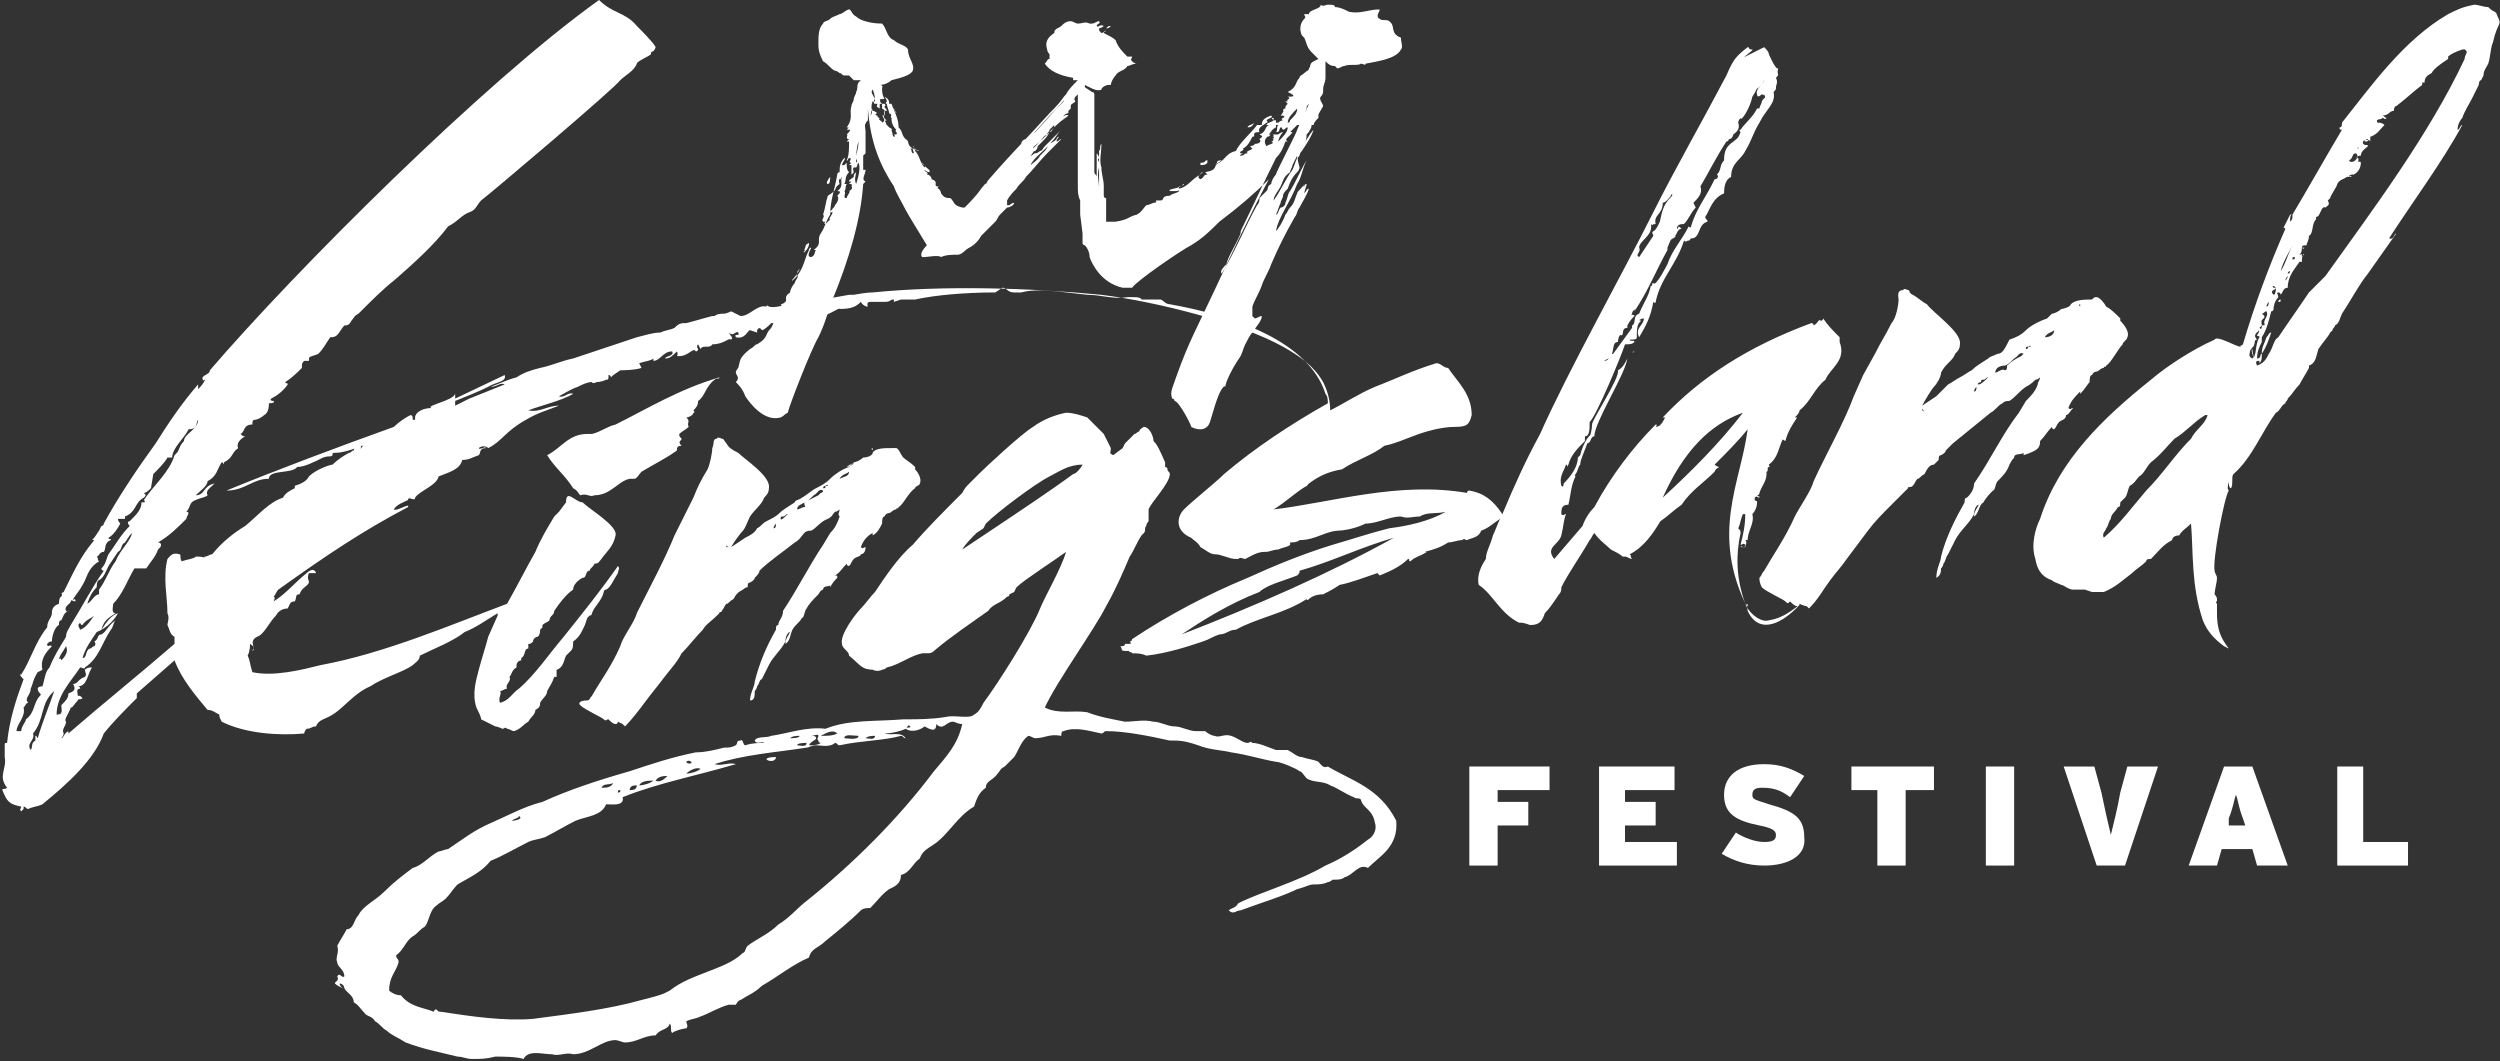 <?xml version="1.0" encoding="UTF-8"?> <!-- Generator: Adobe Illustrator 21.0.0, SVG Export Plug-In . SVG Version: 6.00 Build 0) --> <svg xmlns="http://www.w3.org/2000/svg" xmlns:xlink="http://www.w3.org/1999/xlink" version="1.1" id="Layer_1" x="0px" y="0px" width="106px" height="45px" viewBox="0 0 106 45" style="enable-background:new 0 0 106 45;" xml:space="preserve"><rect x="0" y="0" width="106" height="45" fill="#333333" stroke="none"/> <style type="text/css"> .st0{fill:#FFFFFF;} </style> <g> <polygon class="st0" points="63.5,33.5 63.5,34 64.8,34 64.8,35 63.5,35 63.5,36.7 62.3,36.7 62.3,32.5 65.7,32.5 65.7,33.5 "></polygon> <polygon class="st0" points="67.8,36.7 67.8,32.5 71,32.5 71,33.5 68.9,33.5 68.9,34 70.2,34 70.2,35 68.9,35 68.9,35.7 71.1,35.7 71.1,36.7 "></polygon> <path class="st0" d="M74.8,36.7c-0.7,0-1.3-0.2-1.8-0.5l0.6-0.9c0.3,0.2,0.8,0.4,1.2,0.4c0.4,0,0.5-0.1,0.5-0.3 c0-0.2-0.2-0.3-0.7-0.4c-1-0.2-1.5-0.5-1.5-1.3c0-0.8,0.6-1.3,1.7-1.3c0.7,0,1.2,0.2,1.7,0.5l-0.6,0.9c-0.4-0.3-0.7-0.4-1.2-0.4 c-0.3,0-0.4,0.1-0.4,0.3c0,0.2,0.1,0.2,0.7,0.4c1.1,0.3,1.5,0.6,1.5,1.4C76.6,36.3,75.8,36.7,74.8,36.7"></path> <polygon class="st0" points="80.8,33.5 80.8,36.7 79.6,36.7 79.6,33.5 78.5,33.5 78.5,32.5 82,32.5 82,33.5 "></polygon> <rect x="84.2" y="32.5" class="st0" width="1.2" height="4.2"></rect> <path class="st0" d="M90.1,36.7h-1.2l-1.4-4.2h1.3l0.3,1.1c0.1,0.5,0.3,1.4,0.4,1.8c0.1-0.4,0.3-1.2,0.4-1.8l0.3-1.1h1.3L90.1,36.7 z"></path> <path class="st0" d="M95.7,36.7l-0.2-0.7h-1.3L94,36.7h-1.2l1.5-4.2h1.2l1.5,4.2H95.7z M95.1,34.7c-0.2-0.5-0.2-0.8-0.3-1 c-0.1,0.3-0.1,0.5-0.3,1L94.5,35h0.7L95.1,34.7z"></path> <polygon class="st0" points="99.1,36.7 99.1,32.5 100.2,32.5 100.2,35.7 102.1,35.7 102.1,36.7 "></polygon> <path class="st0" d="M47.1,1.1c-0.1,0-0.1,0-0.2,0.1C47,1.2,47,1.2,47.1,1.1C47.1,1.1,47.1,1.1,47.1,1.1"></path> <path class="st0" d="M59.4,1.6c-0.5-0.2-0.2-0.5-0.5-0.7c-0.1-0.1-0.3,0-0.4-0.1c-0.2-0.1,0-0.3,0-0.4c-0.5,0-0.8,0.2-1.3,0.1 c-0.2-0.1-0.4-0.2-0.6-0.2c0-0.1-0.1-0.1-0.3-0.1c-0.1,0-0.2,0.1-0.3,0c0,0.2-0.5,0.2-0.5,0.4c0,0-0.1,0-0.2,0c0,0.1,0.1,0.1,0,0.2 c-0.2,0.2-0.2,0.5-0.1,0.7c0.1,0.1,0.1,0.1,0.1,0.1c0.1,0.2,0.1,0.4,0.3,0.6c0.1,0.1,0.2,0.2,0.3,0.3c0,0,0,0,0,0 c0,0-0.2,0.1-0.2,0.1c-0.2,0.1-0.1,0.2-0.2,0.3c0,0.1-0.1,0.1-0.2,0.2l0,0c-0.1,0.1-0.2,0.1-0.2,0.2c-0.2,0.2-0.1,0.4-0.5,0.6 C54.8,4,54.8,4,54.7,4l0.1,0c0.1,0.1,0,0.1-0.2,0.1c0.2,0.1-0.1,0.1,0,0.2l-0.1,0c0,0,0,0,0.1,0.1c-0.1,0.1-0.1,0.1-0.1,0.2 c-0.1,0-0.1,0.1-0.1,0.1c0,0,0.1,0,0.1-0.1c-0.1,0.1-0.1,0.2-0.2,0.3c0.1,0,0.1,0,0.1,0C54.6,5,54.2,5,54.4,5.1c0,0-0.1,0-0.2,0.1 c0,0,0,0,0,0c0,0,0,0,0,0c0,0,0,0-0.1,0c0,0,0-0.1,0-0.1c-0.1,0,0,0-0.1,0C54,5,54,5,54,5C53.9,5,53.9,5,54,5.1 c-0.1,0.1-0.3,0.1-0.3,0.2c0.1,0,0,0,0.1,0c-0.2,0.1-0.1,0.3-0.4,0.4c0.2,0.1,0.1,0.1,0,0.2c0.1,0.1,0,0.2-0.2,0.2 c0,0.1-0.3,0.1-0.2,0.1c0,0-0.1,0-0.1,0l0.1,0l0.1,0.1c-0.1,0.1-0.3,0.1-0.2,0.2c-0.2,0-0.1,0.1-0.3,0.1c-0.1,0,0.1-0.1,0.1-0.1 c0,0-0.1,0-0.1,0c-0.1-0.1,0.2-0.1,0.1-0.2c0.2-0.1,0.3-0.3,0.4-0.5c0.2,0-0.1-0.2,0.3-0.2c-0.1-0.2,0.2-0.3,0.3-0.4 c0.1,0,0-0.1,0-0.1c0.1-0.1,0.3-0.1,0.2-0.2c-0.3,0.1-0.4,0.2-0.4,0.4c-0.1,0-0.1,0-0.2,0c-0.3,0.4-0.7,0.7-0.9,1.1 c-0.4,0.1-0.4,0.3-0.7,0.5c0.1,0,0,0,0,0c-0.3,0.1,0,0.3-0.6,0.4c0,0,0,0,0.1,0.1c-0.2,0-0.1,0.1-0.3,0.2c-0.2-0.1,0-0.2,0.1-0.3 c-0.1,0-0.1,0.1-0.1,0.1c-0.4,0.2-0.5,0.5-0.9,0.6c-0.1-0.1,0.2-0.1,0.2-0.2c-0.1,0,0,0.1-0.2,0.1c0,0.1-0.5,0.1-0.4,0.2 c0.2,0,0.3,0,0.3,0C50.3,8,49.9,8,50,8.1c-0.1,0.1-0.3,0.1-0.4,0.2c-0.4,0-0.2,0.2-0.4,0.2c-0.1,0-0.2,0-0.2,0c0,0,0.1,0.1-0.1,0.1 c0,0-0.2,0.1-0.3,0.1c-0.1,0.1-0.2,0.3-0.4,0.4c-0.4,0.1-0.3,0.2-0.9,0.3c-0.1,0-0.2,0-0.4,0c0,0,0,0,0,0l0-1 c-0.1,0-0.1-0.1-0.1-0.1c0-0.1,0-0.3,0-0.4c0-0.3-0.1-0.5-0.1-0.8c-0.1-0.3,0-0.6,0-1c-0.1,0.1,0,0.2-0.1,0.3c0,0,0,0.1,0,0.1 c0,0.1,0,0.2,0,0.3c0-0.1,0-0.3,0-0.4c0,0.1,0,0.3,0,0.4c0,0.2,0,0.5,0,0.7c0,0.1,0,0.2,0,0.3c0,0.1,0,0.2,0,0.2 c0-0.3-0.1-0.6,0-0.9c0-0.1,0-0.1,0-0.2c0-0.1-0.1-0.1,0-0.2c0,0,0,0,0,0c0,0,0-0.1-0.1-0.2c0,0,0,0.1,0,0.1c0-0.1,0-0.2,0-0.4 c0-0.4,0-0.8,0-1.2c0,0,0,0,0,0c0-0.1,0-0.2,0-0.2c0,0.1,0,0.2,0,0.3c0,0,0,0,0,0c0,0.1,0,0.2,0,0.3c0-0.1,0-0.1,0-0.2 c0,0.7,0,1.4,0,2.1c0,0,0,0,0,0c0,0.1,0,0.2,0,0.2c0-0.1-0.1-0.1-0.1-0.2c0-0.1,0-0.3,0-0.5c0-0.5,0-1,0-1.5c0,0,0-0.1,0-0.1 c0-0.1,0-0.1,0-0.2c0-0.1,0-0.2,0-0.3c0,0,0,0,0-0.1c0-0.1,0-0.1,0-0.2c0,0,0-0.1,0-0.1c0,0.1,0,0.2,0,0.3c0-0.1,0-0.2,0-0.3 c0,0,0,0,0-0.1c0-0.1,0-0.2,0-0.2c0,0,0-0.1-0.1-0.1L46,3.7l0-0.1c0,0,0,0,0,0c0,0,0,0,0,0c0.2,0.1,0.5,0.3,0.7,0.2 c0-0.1,0.2-0.2,0.3-0.2c0,0,0,0,0.1,0c0-0.1,0.1-0.3,0.2-0.4C47.4,3,47.7,3,47.8,2.8c0.1,0,0.2-0.1,0.4-0.1c0,0-0.1,0-0.2-0.1 c-0.1-0.1,0-0.1,0-0.2c-0.1,0-0.1,0-0.2,0c-0.2-0.2-0.4-0.4-0.5-0.7c-0.1-0.1-0.3-0.2-0.5-0.3c0-0.1,0,0,0.1-0.1 c-0.1,0-0.1,0.1-0.2,0.1c-0.1-0.1-0.1-0.1-0.1-0.2c0,0,0.1,0,0.2-0.1c-0.2-0.1-0.2,0.1-0.3,0c0-0.1,0.2-0.1,0.1-0.2 c-0.1,0-0.2,0.1-0.3,0.1c0,0-0.1,0-0.1,0c-0.2-0.1-0.3,0-0.5,0c-0.1,0-0.2-0.1-0.3-0.1c-0.2,0-0.3,0.1-0.4,0.2 c-0.1,0.1-0.3,0.1-0.3,0.3c-0.3,0.2-0.4,0.4-0.3,0.7c0,0.1,0.1,0.2,0.1,0.2c0,0.1,0,0.2,0,0.2c-0.1,0-0.1,0.1-0.2,0.2 c0.2,0.3,0.6,0.5,1.2,0.6c0,0,0,0.1,0,0.1c0.1,0,0.2,0,0.2,0c-0.2,0.2-0.4,0.4-0.5,0.6c-0.2,0.2-0.1,0.2-0.7,0.8 c-0.9,1-2,2.1-2.9,3.2c-0.2,0.3-0.5,0.6-0.7,0.8c0,0-0.1,0-0.1,0c-0.4-0.1-0.3-0.2-0.5-0.4C40,8.4,40,8.3,39.9,8.2 C39.9,8.1,39.8,8,39.8,8c-0.1,0,0-0.1,0-0.1c0,0-0.1,0-0.1,0c-0.1-0.1,0.1-0.2-0.2-0.3c0-0.1-0.1-0.2-0.2-0.2 c0.1-0.1-0.1-0.1-0.1-0.2c0,0,0.1,0.1,0.2,0.1c0.1-0.1-0.2-0.2-0.2-0.3c-0.1,0,0,0-0.1-0.1c-0.1,0,0.2,0.1,0.1,0.2 c-0.2-0.2-0.2-0.5-0.4-0.7c0,0,0-0.1-0.1-0.1c0,0.1,0.1,0.2,0,0.2c-0.1-0.1,0-0.1-0.1-0.2c0.1,0,0,0,0.1,0 c-0.3-0.2-0.1-0.3-0.3-0.4c0,0,0,0,0,0c-0.2-0.2-0.1-0.3-0.3-0.5c0-0.4-0.2-0.7-0.3-1c-0.1,0-0.1,0-0.1,0c0-0.1,0-0.2-0.2-0.3 c0,0,0.1,0.1,0.1,0.2c0,0-0.1,0.1,0,0.1c0,0.1,0.1,0.3,0.1,0.4c0.2,0.1,0,0.1,0.1,0.2c0,0.1,0,0.3,0.2,0.5c-0.1,0.1,0.1,0.1,0,0.2 c0,0-0.1,0-0.1,0c0,0,0.1,0.1,0,0.1c-0.1-0.1,0-0.1-0.1-0.1c0.1,0,0-0.1,0-0.2l0.1,0l0,0c0,0,0,0-0.1,0c0.1,0-0.1-0.1-0.1-0.1 c-0.1-0.1-0.2-0.2-0.1-0.2c-0.1,0-0.1-0.1,0-0.1c-0.2-0.1-0.1-0.3-0.1-0.4c0.1,0,0,0,0.1,0c0-0.1-0.1-0.1-0.1-0.2c0,0,0.1,0,0-0.1 c0,0,0,0-0.1,0c-0.1,0,0,0,0,0c0,0.1,0,0.2,0,0.2c0.2,0.1,0.1,0.2,0.1,0.3c-0.1,0-0.1,0-0.1,0c0.1,0.1,0,0.1,0.1,0.1 c-0.1,0,0.1,0.1-0.1,0.2c0-0.1-0.2-0.1-0.1-0.2c-0.1,0-0.1-0.1-0.1-0.1c0,0,0,0,0,0c-0.1,0-0.1-0.1,0-0.1c-0.1,0-0.1,0-0.1,0 c0,0,0,0,0.1,0c0,0-0.1-0.1-0.2-0.1c0,0,0-0.1-0.1-0.1c0.1,0.1,0.1,0.2,0,0.3C37,4.7,36.9,4.5,37,4.3c0.1,0,0,0.1,0.1,0.1 c0.1,0,0,0,0.1,0c0,0.1-0.1,0.1,0.1,0.2c0-0.1,0-0.1,0-0.2l0.1,0c0,0-0.1-0.1-0.1-0.1c0.1,0-0.1-0.1,0.1-0.1c0,0,0,0,0.1,0 c-0.1-0.2-0.1-0.3-0.1-0.5c0,0,0,0,0.1,0l-0.1,0c0.1,0-0.1-0.1,0-0.1c0,0-0.1,0-0.1,0c0.2,0,0.4-0.1,0.5-0.2 c0.4-0.1,0.8-0.2,0.9-0.4c0.1-0.3-0.2-0.5-0.2-0.9c-0.1-0.2-0.4-0.2-0.6-0.4c-0.3-0.1-0.3-0.5-0.5-0.7c-0.4,0-0.9-0.1-1.1-0.3 c-0.2-0.1-0.2-0.3-0.3-0.3c-0.1,0-0.3,0.2-0.4,0.2c-0.2,0.1-0.3,0.1-0.4,0.2c-0.1,0.1-0.3,0.1-0.3,0.2c-0.2,0.2-0.2,0.5-0.2,0.9 c0,0.3,0.1,0.5,0.2,0.7c0.2,0.1,0.3,0.3,0.5,0.4c0.1,0,0.2,0.1,0.2,0.1c0.1,0,0.1,0.1,0.2,0.1c0.1,0,0.2,0,0.2,0 c0,0,0.1,0.1,0.2,0.2c0,0,0.1,0,0.2,0c0,0,0.1,0,0.1,0c0,0-0.1,0.1-0.1,0.1c-0.1,0.2,0,0.2-0.1,0.4c0,0.1-0.1,0.2-0.1,0.3l0,0 c0,0.1-0.1,0.2-0.1,0.3C36,4.8,36.2,5,35.9,5.4c0.1,0,0.1,0,0,0.1l0.1,0c0.1,0,0,0.1-0.1,0.2c0.1,0-0.1,0.2,0.1,0.2L35.9,6 c0,0,0,0,0.1,0c0,0.3,0,0.6-0.1,0.8c0.1,0,0,0,0.1-0.1c0.2,0-0.1,0.2,0.1,0.2c0,0-0.1,0.1-0.1,0.1l0.1,0c0,0.1,0,0.3,0,0.4 c0.2-0.1,0-0.2,0.1-0.3c0.1,0,0,0,0.1,0c0.1-0.1,0-0.1,0.1-0.2c0.1,0.2,0,0.6-0.1,0.9c-0.1-0.2,0-0.4,0-0.5 c-0.1,0.1-0.1,0.1-0.1,0.2c-0.1,0.1-0.2,0.1-0.2,0.2c0.1,0,0.1,0,0.1,0c0,0,0,0-0.1,0.1c0.2,0,0.1,0.1,0.1,0.1c0,0,0,0,0,0 c0,0,0.1,0.1-0.1,0.2c0.1,0-0.1,0.2-0.1,0.3c-0.2,0,0-0.2-0.1-0.3c0.1-0.1,0-0.1,0.1-0.3c0,0,0,0-0.1,0c0.1-0.2,0-0.3,0.2-0.5 c-0.1-0.1-0.1-0.2-0.1-0.4c-0.1,0.1,0,0-0.1,0.1c-0.1,0-0.1,0-0.1,0c-0.1,0.1-0.1,0.1,0,0.2c-0.1,0.1-0.2,0.3-0.1,0.4 c0.1,0,0,0,0.1-0.1c-0.1,0.2,0.1,0.4-0.2,0.6c0.2,0,0.1,0.1,0,0.2c0.1,0.1,0,0.3-0.1,0.4c0,0.1-0.2,0.2-0.1,0.2c0,0-0.1,0-0.1,0.1 l0,0l0.1,0c0,0.1-0.2,0.3-0.1,0.3c-0.1,0.1-0.1,0.1-0.2,0.2c-0.1,0,0-0.1,0-0.1c0,0-0.1,0-0.1,0c-0.1-0.1,0.1-0.2,0-0.3 c0.1-0.3,0.1-0.5,0.2-0.8C35.6,8,35.3,8,35.6,7.8c-0.1-0.2,0.1-0.4,0.1-0.6c0.1-0.1,0-0.1,0-0.2c0-0.1,0.2-0.3,0.1-0.3 c-0.2,0.2-0.2,0.4-0.2,0.6c0,0-0.1,0-0.1,0.1c-0.1,0.6-0.3,1.1-0.3,1.7c-0.2,0.3-0.2,0.5-0.4,0.8c0.1,0,0,0,0,0 c-0.2,0.3,0.1,0.4-0.3,0.7c0,0,0,0,0.1,0c-0.1,0.1,0,0.2-0.2,0.3c-0.2,0-0.1-0.2,0-0.4c-0.1,0-0.1,0.1-0.1,0.1 c-0.2,0.4-0.2,0.7-0.5,1.1c-0.1,0,0.1-0.2,0.1-0.3c-0.1,0.1,0,0.1-0.1,0.1c0.1,0.1-0.3,0.4-0.2,0.4c0.1-0.1,0.2-0.2,0.2-0.2 c0.1,0-0.1,0.2-0.1,0.3c-0.1,0.1-0.2,0.3-0.2,0.4c-0.3,0.2-0.1,0.3-0.2,0.4c-0.1,0.1-0.2,0.1-0.2,0.1c0,0,0.1,0.1,0,0.1 c0,0.1-0.1,0.2-0.2,0.3c0,0.2-0.1,0.4-0.2,0.6c-0.3,0.3-0.1,0.4-0.6,0.7c-0.1,0-0.1,0.1-0.3,0.2c-0.5,0.4-0.4,0.5-0.5,0.8 c0,0-0.1,0.1-0.1,0.2c0,0.1,0.2,0.2,0,0.4c0.1,0.1,0.3,0.3,0.4,0.6c0.2,0.3,0.8,1.1,1.5,0.9c0.2-0.1,0.1-0.1,0.3-0.2 c0.1-0.4,1-2.7,1.3-3.2c0.3-0.6,0.4-1.1,0.6-1.6c0.7-1.7,1.2-3.4,1.3-4.9c0,0,0,0,0,0c0,0,0,0,0.1-0.1c-0.2-0.1,0-0.3,0-0.5l-0.1,0 l0-0.6c0,0,0,0,0.1-0.1c0-0.3,0-0.6,0-0.9c0-0.2-0.1-0.3,0.1-0.5c0-0.2,0-0.3,0-0.5c0,0,0,0,0,0C36.9,6,37.3,7,37.9,7.9 c0.1,0.3,0.3,0.6,0.5,1c0.1,0.2,0.6,1,0.9,1.5c-0.2,0.2-0.3,0.4-0.2,0.5c0,0,0.1,0,0.1,0c0.1,0,0.6-0.1,0.7,0 c0.2-0.1,0.5-0.1,0.7-0.1c0.2,0,0.3-0.2,0.5-0.3c0.2-0.1,0.4-0.3,0.5-0.5c0.2-0.2,0.4-0.4,0.6-0.6c0.1-0.1,0.1-0.2,0.2-0.3 c0.1-0.1,0.2-0.2,0.3-0.3C42.8,8.8,43,8.7,43,8.6c-0.1,0-0.2,0.1-0.2,0.1c0,0-0.1,0-0.1,0c0-0.1,0-0.1,0-0.2 C42.8,8.3,43,8.1,43.1,8c0.1-0.2,0.3-0.3,0.4-0.5c0.3-0.3,0.6-0.7,0.9-1c0.1-0.1,0.1-0.1,0.2-0.2c0.1-0.1,0.3-0.3,0.4-0.4 c-0.1,0-0.1,0.1-0.2,0.1c0-0.1,0.1-0.2,0.1-0.2c-0.1,0-0.1,0.1-0.1,0.1c-0.1,0,0,0,0,0c-0.1,0.1-0.3,0.2-0.3,0.2 c-0.1,0.1-0.1,0.2-0.2,0.3c-0.1,0.1-0.1,0.1-0.2,0.2c-0.1,0.2-0.3,0.3-0.4,0.4c0.1-0.3,0.6-0.6,0.9-1c0.2-0.2,0.2-0.3,0.4-0.5 c-0.2,0.2-0.4,0.4-0.7,0.7c-0.1,0.1-0.1,0.2-0.2,0.2c0,0-0.1,0.1-0.2,0.1c-0.1,0-0.1,0.1-0.2,0.1c0.1-0.1,0.1-0.2,0.2-0.2 c0,0,0.1-0.1,0.1-0.2c0,0,0.1-0.1,0.2-0.2c0.1-0.1,0.2-0.2,0.3-0.4c0,0,0.1-0.1,0.1-0.1c0.1-0.1,0.1-0.1,0.1-0.1 c0,0,0.1-0.1,0.1-0.1c0.2-0.2,0.4-0.3,0.5-0.4C45.2,4.8,45,5,44.9,5.1c-0.1,0-0.1,0.1-0.2,0.2c0,0,0,0,0,0.1 c-0.1,0.1-0.1,0.2-0.2,0.2c-0.2,0.2-0.5,0.5-0.7,0.7c0-0.1,0.2-0.2,0.3-0.3c0.1-0.1,0.1-0.2,0.3-0.3c0-0.1,0.1-0.1,0.1-0.2 c0.1-0.1,0.2-0.2,0.3-0.3c0.2-0.1,0.3-0.2,0.3-0.3c0,0,0.1-0.1,0.2-0.1c0,0,0-0.1,0-0.1c0,0,0.1-0.1,0.1-0.1c0,0,0,0,0-0.1 c0-0.1,0.1-0.1,0.2-0.2c0,0-0.1-0.1,0-0.2c0,0,0.1-0.1,0.1-0.1c0,0,0,0,0,0c0,0.2,0,0.5,0,0.7l0,0l0,0.7c0,0,0,0,0,0l0,1.5 c0-0.1,0-0.1,0-0.2c0,0.1,0,0.3,0,0.5c0,0,0,0,0,0c0,0,0,0,0,0c0-0.1,0-0.1,0-0.2l0,0.4c0,0,0,0,0-0.1c0,0.2,0,0.4,0,0.6 c0,0.2,0,0.4,0.1,0.6l0,0.3c0,0,0,0.1,0,0.2l0,0.1l0.1,0.8c0,0.1,0,0.1,0,0.2c0,0,0,0.1,0,0.2c0,0.1,0.1,0.1,0.1,0.1c0,0,0,0,0,0 c0.1,0.1,0.2,0.3,0.2,0.5c0.1,0.3,0.5,1.1,1.4,1.3c0.2,0,0.2,0,0.4,0c0.2-0.3,2.1-1.6,2.5-1.8c0.5-0.3,0.8-0.6,1.2-1 c0.8-0.6,1.5-1.2,2.1-1.8c-0.8,1.5-1.6,3.2-2.3,4.7c-0.7,1.5-1.1,2.2-1.6,3.6c-0.2,0.6-0.3,0.7-0.2,1c0,0,0.1,0,0.1,0.1 c0.2,0,0.8,1.2,0.7,1.1c0.4,0.2,0.7,0.1,0.8-0.2c0.1-0.3,0.3-1.1,0.5-1.4c0.2-0.3,0.1,0.1,0.2-0.3c0.2-0.5,0.4-0.8,0.6-1.1 c0.1-0.2,0.1-0.3,0.2-0.5c0.1-0.2,0.2-0.4,0.3-0.5c0.2-0.3,0.4-0.5,0.4-0.7c-0.1,0-0.2,0.1-0.3,0.1c0,0-0.1-0.1-0.1-0.1 c0-0.1,0-0.2,0-0.4c0.1-0.3,0.3-0.6,0.4-0.9c0.1-0.3,0.3-0.6,0.4-0.9c0.3-0.7,0.6-1.3,1-2c0.1-0.1,0.1-0.3,0.2-0.4 c0.1-0.2,0.3-0.5,0.4-0.8c-0.1,0-0.1,0.1-0.2,0.2c0-0.1,0.1-0.3,0.1-0.4c-0.1,0-0.1,0.1-0.1,0.1c-0.1,0,0-0.1,0-0.1 c-0.1,0.2-0.3,0.3-0.3,0.4c-0.1,0.2-0.1,0.4-0.3,0.6c-0.1,0.1-0.1,0.2-0.2,0.3c-0.1,0.3-0.3,0.6-0.4,0.7c0.1-0.6,0.6-1.2,0.9-2 c0.2-0.3,0.2-0.6,0.4-1c-0.2,0.3-0.4,0.8-0.7,1.3c-0.1,0.1-0.1,0.3-0.2,0.5c0,0.1-0.1,0.2-0.2,0.2c-0.1,0.1-0.1,0.3-0.2,0.3 c0.1-0.2,0.1-0.3,0.2-0.5c0-0.1,0.1-0.2,0.1-0.3c0-0.1,0.1-0.2,0.2-0.3c0.1-0.3,0.2-0.5,0.4-0.7c0,0,0.1-0.1,0.1-0.2 C55,6.7,55,6.7,55.1,6.6c0-0.1,0.1-0.2,0.1-0.2c0.2-0.3,0.4-0.6,0.5-0.9c-0.2,0.2-0.4,0.6-0.5,0.8c-0.1,0.1-0.2,0.2-0.2,0.3 c0,0.1,0,0.1,0,0.1c-0.1,0.2-0.1,0.3-0.2,0.5c-0.3,0.4-0.5,0.9-0.8,1.3c0-0.2,0.2-0.4,0.3-0.6c0.1-0.2,0.1-0.4,0.4-0.6 c0-0.1,0.1-0.2,0.1-0.3c0.1-0.2,0.2-0.4,0.3-0.6c0.2-0.2,0.3-0.4,0.3-0.7c0.1-0.1,0.1-0.1,0.2-0.3c0-0.1,0-0.1,0.1-0.1 c0-0.1,0.1-0.2,0.2-0.3c0,0,0-0.1,0-0.1c0-0.1,0.1-0.2,0.2-0.4c0-0.1-0.2-0.3-0.1-0.4c0,0,0.1-0.1,0.1-0.2c0,0,0-0.1,0-0.1 c0-0.2,0.1-0.3,0.1-0.5c0-0.1,0-0.1,0-0.2c0-0.1,0-0.2,0-0.5c0.1,0.1,0.2,0.2,0.4,0.2c0,0,0.1,0.1,0.1,0.1c0.1,0,0.2-0.1,0.3-0.1 c0.2-0.1,0.6,0,0.7-0.1c0.1,0,0.2,0.1,0.2,0c0.5-0.1,1.3-0.2,1.5-0.6C59.5,2,59.4,1.8,59.4,1.6 M36.3,6.7c0,0.1,0.1,0.1,0,0.2 c0-0.3,0-0.6,0.1-0.9C36.4,6.3,36.3,6.5,36.3,6.7 M36.8,4.4l0,0.2l0,0C36.8,4.6,36.8,4.5,36.8,4.4 M36.8,5c0-0.1,0-0.1,0-0.2 C36.8,4.9,36.8,4.9,36.8,5 M36.7,3.6C36.7,3.6,36.7,3.5,36.7,3.6C36.7,3.5,36.7,3.6,36.7,3.6 M36.8,5C36.8,5,36.8,5,36.8,5 C36.8,5,36.8,5,36.8,5C36.8,5,36.8,5,36.8,5 M37,3.8c0.1,0.2,0.1,0.4,0.1,0.5c-0.1,0,0-0.1,0-0.1C37,4,36.9,3.9,37,3.8 M45.2,4 c0,0-0.1,0.2-0.1,0.3c-0.1,0.1-0.2,0.2-0.3,0.3c0,0-0.8,0.9-0.9,1c-0.1,0.1-0.2,0.1-0.2,0.2c-0.1,0.1-0.1,0.1-0.2,0.1 c-0.1,0-0.2,0.1-0.2,0.2c0,0.1,0,0.1-0.1,0.2c-0.5,0.5-1,1-1.4,1.5c-0.1,0,0.1-0.1,0.2-0.2c0.1-0.2,0.4-0.4,0.6-0.6 c0,0,0-0.1,0.1-0.1c0.4-0.4,1.6-1.8,2-2.2c0.2-0.2,0.7-0.8,1-1C45.6,3.7,45.3,4,45.2,4 M45.8,7.8c0,0,0-0.1,0-0.1L45.8,7.8 C45.8,7.8,45.8,7.8,45.8,7.8 M54.6,5.2c0-0.2,0.2-0.4,0.4-0.6c0,0.2-0.1,0.3-0.3,0.5C54.7,5.1,54.7,5.2,54.6,5.2 M53.7,5.8 c0.2,0,0.1-0.1,0.2-0.1c0,0,0,0-0.1,0c0.1-0.1,0.1-0.2,0.3-0.3c0,0,0-0.1,0-0.1c0,0,0,0,0,0l0.1,0c-0.1,0.1,0,0.2-0.1,0.3 c0.2,0,0.1-0.1,0.2-0.2c0.1,0,0,0,0.1,0.1c0.1,0,0.1-0.1,0.2-0.1c0,0.2-0.2,0.4-0.4,0.6c0-0.1,0.1-0.3,0.2-0.4 c-0.1,0-0.2,0.1-0.2,0.1c-0.1,0-0.3,0-0.3,0c0.1,0,0.1,0,0.1,0.1c0.1,0,0,0-0.1,0c0.2,0,0.1,0.1,0,0.1c0,0,0,0,0.1,0 c0,0,0,0.1-0.1,0.1c0.2,0.1-0.1,0.1-0.2,0.2C53.5,5.9,53.8,5.8,53.7,5.8 M55.3,4.8c-0.1,0.2-0.2,0.5-0.3,0.7c0,0.1-0.9,1.8-0.9,1.9 c-0.1,0.1-0.2,0.3-0.2,0.4c-0.2,0.1-0.1,0.2-0.2,0.3c-0.1,0.1-0.2,0.2-0.3,0.3c0,0.1,0,0.2-0.1,0.3c-0.5,0.9-1,2.1-1.5,2.9 c-0.1-0.1,0.1-0.3,0.2-0.4c0.1-0.4,0.4-0.8,0.6-1.3c0-0.1,0-0.1,0.1-0.3c0.3-0.6,0.9-1.9,1.4-2.9c0.2-0.2,0.3-0.4,0.4-0.7 c0,0,0,0,0,0c0,0,0.1,0,0.1,0c-0.2-0.1,0.1-0.2,0.2-0.4l-0.1,0L55,5.3c0,0,0,0,0.1,0c0.1-0.2,0.2-0.4,0.3-0.7c0-0.1,0-0.1,0.1-0.2 C55.4,4.6,55.4,4.7,55.3,4.8"></path> <path class="st0" d="M45.8,7.3C45.8,7.3,45.8,7.3,45.8,7.3C45.8,7.3,45.8,7.3,45.8,7.3"></path> <path class="st0" d="M46.6,6.4c0-0.1,0-0.2,0-0.3C46.6,6.2,46.6,6.3,46.6,6.4"></path> <path class="st0" d="M51.6,6.9C51.6,6.9,51.6,6.9,51.6,6.9C51.7,6.9,51.7,6.9,51.6,6.9c0-0.1,0.1-0.1,0.2-0.1 c-0.1,0.1-0.2,0.1-0.3,0.2C51.6,6.9,51.6,6.9,51.6,6.9"></path> <path class="st0" d="M34.1,10.6c0.1,0-0.1,0.1,0,0.1c0.2-0.2,0.2-0.3,0.2-0.4C34.1,10.4,34.2,10.4,34.1,10.6L34.1,10.6 C34.1,10.6,34.1,10.6,34.1,10.6"></path> <path class="st0" d="M35.2,7.5L35.2,7.5c-0.1,0.1-0.2,0.3-0.1,0.3C35.2,7.8,35.2,7.6,35.2,7.5"></path> <path class="st0" d="M35.9,7.9C36,7.9,36,7.9,35.9,7.9C36,7.9,36,7.9,35.9,7.9L35.9,7.9z"></path> <path class="st0" d="M53.9,5.7C53.9,5.7,54,5.7,53.9,5.7C53.9,5.7,53.9,5.7,53.9,5.7L53.9,5.7z"></path> <path class="st0" d="M50.9,7c0.3,0,0.3-0.1,0.3-0.2c-0.2,0,0,0.1-0.3,0.1L50.9,7C50.9,7,50.9,7,50.9,7C51,7,50.7,7,50.9,7"></path> <path class="st0" d="M53.2,5.2L53.2,5.2c-0.1,0.1-0.3,0.1-0.3,0.2C53.1,5.4,53.1,5.3,53.2,5.2"></path> <path class="st0" d="M38,4.8c0-0.1-0.1-0.1-0.1-0.2l-0.1,0C38,4.6,37.9,4.7,38,4.8"></path> <path class="st0" d="M37.3,4.8C37.3,4.8,37.3,4.8,37.3,4.8C37.3,4.8,37.3,4.8,37.3,4.8L37.3,4.8z"></path> <path class="st0" d="M38.9,6.4C39,6.4,38.9,6.3,38.9,6.4C38.9,6.3,38.9,6.3,38.9,6.4L38.9,6.4c-0.2-0.1-0.1-0.2-0.2-0.2 C38.8,6.3,38.8,6.3,38.9,6.4"></path> <path class="st0" d="M30.1,13.5C30.1,13.5,30.2,13.5,30.1,13.5C30.1,13.5,30.1,13.5,30.1,13.5"></path> <path class="st0" d="M30.3,16.1c0.1-0.1,0.2,0,0.2-0.1c-1.7,0.5-3,1.3-4.4,2c-0.4,0.1-0.6,0.3-1,0.4c0,0-0.1,0-0.2,0 c-0.8,0-1.1,0.6-1.7,0.9c0.3,0.5,0.8,0.9,1.1,1.4c0.2,0.1,0.2,0.2,0.3,0.3c0.3-0.1,0.4,0.1,0.6,0c0.7,0,1-0.6,1.5-0.7 c0.1,0,0.1,0,0.2,0c0.1,0,0.2-0.2,0.3-0.3c0.5-0.3,1.1-0.6,1.5-0.9c0-0.1,0-0.2,0.2-0.2c-0.2-0.2,0-0.2,0-0.3 c-0.1-0.1-0.1-0.1-0.1-0.2c0.1-0.1,0.3-0.2,0.4-0.3c-0.1-0.2,0.1-0.2-0.1-0.4c0.1,0,0.3-0.1,0.3-0.2c0.1,0,0-0.1,0-0.1 c0.1-0.1,0.2-0.2,0.2-0.4C29.9,16.8,29.9,16.4,30.3,16.1"></path> <path class="st0" d="M24.6,29.9c0.2,0.2,0.9,0.5,1,0.6c0.1,0.1,0.1,0,0.2,0c0.1,0.1,0.2,0.2,0.3,0.2c0.1,0,0.1-0.1,0.1-0.1 c0,0,0.2,0.1,0.2,0.1c0,0,0.1,0.1,0.1,0.1c0.3-0.3,0.6-0.7,0.9-1.1c0.3-0.4,0.4-0.5,0.7-0.9c0.3-0.4,0.6-0.7,0.8-1.1 c0.3-0.3,0.6-0.7,0.9-1c0.1-0.2,0.4-0.4,0.6-0.6l0.1-0.1c0-0.1,0.1,0,0.1-0.1c0.1-0.1,0.1-0.2,0.2-0.3c0.1,0,0.1-0.1,0.3-0.2 c0.1-0.2,0.2-0.3,0.4-0.4c0,0,0.1-0.1,0.2-0.1c0-0.1,0-0.2,0.1-0.2c0,0,0.2-0.1,0.2-0.2c0.1-0.1,0.2-0.2,0.2-0.3 c0.4-0.4,1-0.8,1.5-1.2c0.2-0.1,0.3-0.3,0.4-0.4c0.1-0.1,0.2-0.1,0.3-0.1c0.2-0.1,0.4-0.4,0.7-0.5c0.2-0.1,0.2-0.2,0.3-0.3 c0.1,0,0.2-0.1,0.2-0.1c0,0.1-0.1,0.2,0,0.3c-0.1,0.3-0.2,0.5-0.4,0.7l-0.3,0.5c-0.6,0.9-1.1,1.9-1.7,2.8c0,0.3-0.2,0.4-0.2,0.6 c-0.1,0-0.1,0.1-0.1,0.2c-0.4,0.7-0.7,1.4-0.9,2.2c0,0.2-0.2,0.5-0.2,0.8c0.2,0,0.2-0.2,0.2-0.4c0.1-0.1,0.1-0.2,0.1-0.2 c0.1-0.1,0.1-0.3,0.2-0.3c0.1-0.2,0.2-0.4,0.3-0.6c0.2-0.4,0.5-0.6,0.7-1c0-0.2,0.1-0.4,0.2-0.4c-0.1,0.2-0.2,0.3-0.2,0.5 c0.2-0.1,0.2-0.4,0.3-0.6c0.1-0.2,0.3-0.3,0.4-0.5c0.1,0,0.1-0.3,0.2-0.4c0.1-0.2,0.3-0.4,0.5-0.6c0,0,0.1-0.2,0.2-0.2 c0-0.2,0.3-0.1,0.3-0.2c0,0,0,0.1,0,0.1c0.1-0.2,0.2-0.3,0.3-0.4c0-0.1,0-0.1-0.1-0.1c0.2-0.1,0.3-0.3,0.5-0.5c0,0,0,0.1,0.1,0.1 c0.1-0.1,0.1-0.2,0.2-0.3c0.1-0.1,0.3-0.1,0.3-0.2c0.1,0,0.2-0.1,0.2-0.3c-0.1,0-0.1,0.1-0.2,0c0.1-0.3,0.3-0.5,0.5-0.6 c0,0,0,0,0,0.1c0.2-0.1,0.3-0.3,0.4-0.5c0-0.1,0-0.3,0.1-0.3c0.1-0.2,0.2-0.1,0.3-0.2c0,0,0.1-0.1,0.2-0.1c0-0.1,0.1,0,0.1-0.1 c0.2-0.1,0.4-0.6,0.7-0.8c0-0.1,0.2-0.1,0.2-0.2c0.1-0.2-0.1-0.5-0.2-0.6c0-0.1,0-0.1,0-0.1c-0.2-0.2-0.4-0.3-0.5-0.4 c-0.1-0.1-0.2-0.4-0.3-0.4c-0.1,0-0.1,0-0.2,0c-0.3,0-0.7,0-0.8,0.2c0,0.1-0.2,0.2-0.4,0.2c-0.1,0.1-0.3,0.2-0.4,0.2l-0.2,0.2 c-0.3,0.1-0.6,0.3-0.8,0.5c-0.2,0.2-0.4,0.3-0.6,0.4c-0.2,0.1-0.4,0.3-0.6,0.4c-0.1,0.1-0.3,0.1-0.3,0.2c-0.3,0.2-0.5,0.3-0.7,0.5 c-0.1,0.1-0.3,0.2-0.5,0.3c-0.2,0.1-0.2,0.2-0.4,0.3c-0.1,0.2-0.3,0.3-0.5,0.4c-0.3,0.2-0.3,0.2-0.6,0.4c0.1-0.2,0.4-0.6,0.5-0.7 c0.1-0.1,0.2-0.4,0.3-0.6c0.2-0.3,0.5-0.5,0.6-0.8c0.1-0.1,0.2-0.2,0.2-0.4c0.1-0.5-1-1.2-1.3-1.5c-0.2-0.1-0.4-0.2-0.5-0.4 c-0.1-0.1-0.1-0.2-0.2-0.2c0,0-0.2-0.1-0.2,0c-0.2,0-0.1,0.2-0.2,0.4c0,0.2-0.1,0.7-0.2,0.9c-0.3,0.5-0.4,0.7-0.6,1.2l-0.4,0.8 l-0.4,0.8c-0.4,1-1.1,2.3-1.6,3.3c-0.1,0.4-0.6,1-0.7,1.4c-0.4,0.9-0.8,1.4-1.2,2.1c-0.1,0.1-0.1,0.2-0.2,0.2 C24.6,29.7,24.5,29.8,24.6,29.9 M37,19c0,0.1,0,0.1,0,0.1C36.9,19,37,19,37,19 M36.2,19.6c0,0.1-0.2,0.2-0.3,0.2 C36,19.7,36.1,19.7,36.2,19.6 M36,20C36,20,36,20,36,20C36,20,36,20,36,20c0,0.2-0.2,0.2-0.4,0.3C35.7,20.1,35.9,20.1,36,20 M35.1,20.6c0,0-0.1,0-0.1,0C35,20.6,35.1,20.5,35.1,20.6 M35,20.6c0,0.1,0,0.1-0.1,0.1C34.9,20.7,34.9,20.6,35,20.6 M34.1,21.3 c0.1,0,0.3-0.2,0.4-0.3c0.2-0.1,0.2-0.3,0.4-0.2c0,0.1-0.1,0.1-0.1,0.1L34.7,21C34.5,21.1,34.3,21.2,34.1,21.3c0,0.2,0.1,0.2,0,0.2 c-0.1,0-0.2,0.1-0.3,0.1C33.8,21.4,34,21.4,34.1,21.3 M33.1,22c0-0.1,0-0.1,0.1-0.1c0.1,0,0.1-0.1,0.2-0.1c0,0,0,0,0,0 C33.3,21.9,33.1,22.1,33.1,22C32.9,22.1,33,22.1,33.1,22 M32.9,22.2c0,0.1,0,0.2-0.1,0.2C32.8,22.3,32.9,22.2,32.9,22.2 M30.8,23.1 c0,0.1,0.2,0.1,0,0.1L30.8,23.1C30.8,23.1,30.8,23.1,30.8,23.1"></path> <path class="st0" d="M32.5,32.2c0.1,0.1,0.4,0.1,0.4-0.1C32.8,32.1,32.5,32.1,32.5,32.2"></path> <path class="st0" d="M56.3,32.5c-0.2,0.1-0.3-0.1-0.4-0.2c-0.2-0.1-0.4-0.1-0.7-0.2c-0.2,0-0.4-0.2-0.6-0.3c-0.2,0-0.3,0-0.5,0 c-0.3-0.1-0.7-0.3-1-0.3c-0.1-0.1-0.1,0-0.2,0c-0.2,0-0.4-0.2-0.7-0.3c-0.3-0.1-0.5,0.1-0.7,0c-0.1,0-0.3-0.1-0.4-0.2 c-0.1,0-0.2,0-0.4,0c-0.3,0-0.6-0.2-0.9-0.2c-0.3,0-0.6-0.2-0.9-0.2c-0.4-0.1-0.8,0-1.2,0c-0.5-0.1-1.1-0.2-1.6-0.4 c-0.6-0.1-1.2,0.1-1.8-0.2c0.5-1.1,2.1-3.3,2.6-4.3c0.4-0.7,0.7-1.4,1-2.1c0.2-0.3,0.3-0.6,0.5-0.9c0,0,0.1-0.1,0.1-0.1 c0.1-0.1,0-0.2,0.1-0.3c0-0.1,0.1-0.2,0.1-0.2l0-0.2l0-0.2c0,0,0-0.1,0-0.1c0.1-0.3,0.9-1.1,0.9-1.5c0-0.1-0.1-0.1-0.1-0.2 c0-0.1-0.1-0.1-0.1-0.1c0,0,0-0.1,0-0.2c-0.1-0.2-0.2-0.5-0.4-0.8c-0.1-0.1-0.1-0.1-0.1-0.2c-0.1-0.4-0.3-0.5-0.4-0.5 c0,0-0.2,0.1-0.2,0.2c-0.1,0-0.1,0.1-0.2,0.1c0,0-0.1,0.1-0.1,0.1c-0.1,0.1-0.2,0.2-0.2,0.2l-0.1,0.1L47.6,19l-0.4,0.3 c-0.2-0.1-0.1-0.1-0.1-0.3L47,18.8l-0.1-0.2l-0.1-0.2c-0.1-0.1-0.2-0.2-0.3-0.3c-0.2-0.2-0.2-0.2-0.4-0.4c-0.3-0.1-0.6-0.2-0.9-0.2 c-0.5,0.1-1,0.3-1.4,0.6c-0.5,0.3-2,1.7-2.3,2L41,20.6c0,0-0.1,0.1-0.2,0.3c-0.8,0.8-1.5,1.5-2.1,2.2c-0.6,0.5-1.2,1.4-1.6,2 c-0.2,0.2-0.4,0.5-0.6,0.7c-0.2,0.2-0.9,1.1-0.8,1.5c0,0.2,0.3,0.3,0.3,0.5c0.5,0.4,0.5,0.6,1.1,0.6l-0.1,0c0,0,0.2,0.1,0.4,0 l-0.1,0c0.1,0,0.2,0,0.3-0.1c0.5-0.1,1-0.5,1.5-0.6l0.2,0c0.1,0,0.2,0,0.3-0.1c0.7-0.6,1.6-1.2,2.3-1.7c0.2-0.3,0.5-0.3,0.8-0.6 c0.1,0,0.1-0.1,0.1-0.1l0.2-0.1l0.1-0.2c0.3-0.3,1.7-1.2,2.1-1.5c-0.2,0.7-0.9,1.9-1.1,2.4c-0.4,1-1.8,3.2-2.4,4 c-0.1,0.2-0.2,0.4-0.4,0.5c-0.2,0.2-0.8,0-1.2,0.1c-0.6,0.1-1.2,0.1-1.8,0.1c-1.2,0.1-2.3,0-3.3,0.4c-0.8-0.1-1.6,0.2-2.3,0.3 c-0.2,0.1-0.6,0-0.7,0.2c0.1,0.2,0.3,0,0.4,0.1c-0.2,0-0.5,0-0.8,0.1c-0.1,0-0.1-0.3-0.2-0.2c-0.2,0-0.1,0.1-0.2,0.2 c-0.2,0.1-0.3,0.1-0.5,0.1c-0.4,0.1-0.8,0.2-1.2,0.2c-1,0.2-1.9,0.5-2.8,0.8c-1.4,0.4-2.6,0.8-3.7,1.3c-0.8,0.2-1.5,0.6-2.2,0.9 c-0.7,0.3-1.2,0.7-1.8,1.1c-0.1,0-0.3,0.1-0.4,0.1c-0.4,0.2-0.7,0.6-1.1,0.7c-0.4,0.3-0.8,0.6-1.2,1c-0.4,0.4-0.9,0.6-1.1,1 c-0.2,0.2-0.2,0.6-0.5,0.6c-0.1,0.2-0.3,0.5-0.4,0.7c0.1,0.3-0.1,0.5,0,0.7c0,0.2,0.3,0.3,0.3,0.6c-0.1,0.1-0.2-0.2-0.3,0 c0.1,0.2-0.1,0.2-0.1,0.3c0.1,0.1,0.3,0.2,0.4,0.2c0.1,0.2,0.4,0.3,0.4,0.6c0.2,0.1,0.3,0.3,0.5,0.5c0.1,0.1,0.3,0.1,0.4,0.3 c0.2,0.1,0.3,0.3,0.5,0.4c0.2,0.2,0.5,0.3,0.8,0.5c0.8,0.3,1.4,0.4,2.2,0.6c0.2,0,0.4,0.1,0.6,0.1c0.4,0,0.6,0,1-0.1 c0.3,0,0.9,0,1.2,0.1c0.2-0.4,0.8-0.2,1.2-0.2c0.3,0.1,0.6-0.1,0.9,0c0.7,0,1.2-0.6,1.8-0.6c0.1,0,0.3,0.1,0.4,0.1 c0.5,0,0.8-0.3,1.3-0.3c0.2-0.3,0.5-0.2,0.6-0.5c0.1,0.1,0,0.3,0.1,0.4c0.1-0.1,0.5-0.2,0.6-0.2c0.1-0.1,0-0.2,0-0.3 c0.2-0.1,0.4-0.1,0.6-0.2c0.3-0.1,0.8-0.4,1.2-0.5c0.1,0,0.2,0,0.3,0c0,0,0.1-0.2,0.2-0.2c0.3-0.2,0.6-0.3,0.9-0.6 c0.7-0.4,1.3-0.9,2-1.2c0.1-0.4,0.4-0.4,0.7-0.7c0.5-0.4,1.1-0.9,1.5-1.3c0.1-0.1,0.3-0.1,0.4-0.1c0.3-0.3,0.5-0.6,0.8-0.8 c0.2-0.1,0.5-0.2,0.5-0.6c0.4-0.1,0.5-0.5,0.8-0.7c0.1-0.3,0.3-0.4,0.6-0.6c0.6-0.4,1-1.2,1.7-1.6c0.1-0.3,0.2-0.6,0.5-0.8 c0-0.3,0.3-0.3,0.5-0.6c0.1-0.1,0.1-0.2,0.3-0.3c0.1-0.1,0.2-0.2,0.4-0.4c0.2-0.3,0.3-0.7,0.6-0.9c0.1,0,0.2,0.1,0.3,0.1 c0.4,0,0.6-0.2,1.1-0.1c0-0.1,0-0.2,0.1-0.2c0.5-0.2,1.1,0,1.6,0.1c0.1,0,0.1-0.1,0.2-0.1c0.8,0,1.8,0.2,2.7,0.4c0.1,0,0.1,0,0.2,0 c0.4,0,0.7,0.1,1,0.2c0.5,0.2,1,0.2,1.4,0.3c0.7,0.1,1.3,0.3,1.9,0.4c0.2,0,0.9,0.3,1,0.4c0.1,0,0.2,0.2,0.3,0.3 c0.3,0.2,0.7,0.1,1,0.3c0.3,0.1,0.7,0.4,1,0.5c0.1,0.1,0.2,0,0.3,0.1c0.1,0.4,0.5,0.4,0.6,1c0.1,0.3-0.1,0.6-0.3,0.7 c-0.5,0.4-1.1,0.8-1.8,1.1c-1.2,0.7-2.7,1.1-3.7,1.6c-0.1,0.2-0.3,0.2-0.4,0.3c0.2,0.2,0.3,0,0.5,0c0.8-0.3,1.8-0.6,2.4-0.9 c0.4-0.1,0.5-0.2,0.7-0.2c0.2,0,0.4,0,0.6-0.1c0.1,0,0.2-0.1,0.2-0.1c0.2,0,0.4,0,0.5-0.1c0.4-0.1,0.6-0.6,1-0.4 c0.5-0.5,1.3-0.9,1.2-2C58.5,33.4,57.3,33.1,56.3,32.5 M42,22.5c-0.3,0.2-0.3,0.2-1.2,0.8c0.1-0.2,0.4-0.5,0.6-0.7l0.3-0.2l0.1-0.2 c0.5-0.5,2.1-1.7,2.7-2c0.4-0.2,0.8-0.5,1.4-0.5c-0.1,0.2-0.3,0.4-0.4,0.4C44.7,20.7,42.9,21.9,42,22.5 M14.4,41.7 c0.1,0,0.2,0.1,0.2,0.2C14.5,41.9,14.4,41.8,14.4,41.7 M37.1,31.2c0,0.2-0.3,0.1-0.4,0.1C36.8,31.2,37,31.2,37.1,31.2 M36.4,31.2 c0,0.2-0.5,0.1-0.6,0.1C35.8,31.1,36.2,31.2,36.4,31.2 M35.5,31.1c-0.2,0.1-0.4,0.1-0.7,0.1C35,31.1,35.3,30.9,35.5,31.1 M34.6,31.3c0-0.1-0.1-0.1-0.2-0.1c0.1,0,0.3-0.1,0.3,0c0,0.1-0.1,0.1,0,0.2c0,0.1,0.1,0.1,0.1,0.1c-0.1,0.1-0.4,0.1-0.5,0.1 C34.4,31.4,34.6,31.4,34.6,31.3 M33.9,31.2c0,0.1-0.3,0.1-0.4,0.1C33.6,31.2,33.8,31.2,33.9,31.2 M34.2,31.5c0,0.2-0.3,0.1-0.4,0.1 C33.8,31.5,34.1,31.5,34.2,31.5 M29.7,32.6c-0.1,0.1-0.4,0.2-0.6,0.2C29.2,32.7,29.5,32.5,29.7,32.6 M29.3,32.3 c0.1,0.1-0.2,0.1-0.2,0C29.1,32.3,29.2,32.2,29.3,32.3 M28.3,32.9c-0.1,0.1-0.3,0.3-0.5,0.2C27.9,32.9,28.2,32.9,28.3,32.9 M27.7,33.1c-0.1,0.1-0.4,0.2-0.6,0.2C27.2,33.1,27.5,33.1,27.7,33.1 M27,33.3c0,0.2-0.2,0.2-0.3,0.2C26.7,33.3,26.9,33.3,27,33.3 M26.3,33.5c0,0.1,0,0.1-0.1,0.1C26.2,33.5,26.2,33.5,26.3,33.5 M26,33.2c-0.1,0.2-0.3,0.2-0.5,0.2C25.6,33.2,25.8,33.3,26,33.2 M22,34.6c0.2,0.1-0.1,0.2-0.3,0.2C21.8,34.7,22,34.7,22,34.6 M39.6,32.7c-1.5,2-3.4,3.9-5.4,5.5c-0.4,0.3-0.7,0.7-1.2,1 c-0.4,0.4-0.9,0.6-1.3,0.9c-0.1,0.1-0.1,0.3-0.2,0.3c-0.4,0.4-1,0.6-1.5,0.8c-0.5,0.2-1.1,0.4-1.6,0.8l-0.2,0.1 c-0.2,0.1-0.6,0.2-1,0.3c-1.4,0.4-3.1,0.6-4.6,0.8c-1.2,0.1-2.6-0.1-3.9-0.3c-0.1,0-0.1,0-0.2-0.1c-0.1,0-0.1,0.1-0.1,0.1 c-0.5-0.2-1-0.2-1.4-0.7c-0.2,0-0.4-0.1-0.5-0.2c0-0.6,0.3-0.8,0.4-1.2c0-0.2-0.1-0.1-0.1-0.3c0.3-0.2,0.4-0.6,0.7-0.8 c0.2-0.1,0.3-0.3,0.5-0.4c0.2-0.2,0.2-0.7,0.5-0.9c0.1-0.1,0.3-0.2,0.4-0.3c0.2-0.2,0.3-0.4,0.5-0.6c0.5-0.3,1-0.5,1.4-1 c0.5-0.2,1-0.5,1.6-0.8c0.2-0.1,0.4-0.1,0.7-0.2c0.4-0.2,0.9-0.5,1.3-0.7c0.5-0.2,1.1-0.2,1.3-0.7c0.2,0,0.8,0.1,0.7-0.3 c1.5-0.6,3.1-0.9,4.8-1.4c-0.3-0.1-0.6,0.1-0.9,0c1.2-0.4,2.6-0.5,3.9-0.7c0.1,0,0.2-0.1,0.4-0.1c0.2,0,0.6,0.1,0.8-0.1 c0.1,0,0.1,0.1,0.2,0.1c0.9-0.2,1.9-0.2,2.6-0.4c0.1,0,0.1,0.1,0.2,0.1c-0.2-0.3-0.6-0.1-0.9-0.2c0.3,0,0.7-0.1,0.9-0.2 c0.1-0.1,0.1-0.2,0.2-0.1c0,0.1-0.2,0-0.2,0.1c0.3,0.2,0.7,0,0.8-0.1c0.2,0.1,0.5,0.3,0.5-0.1c0.3,0.3,0.4-0.1,0.7-0.1 c0.1,0,0.2,0.1,0.4,0.1C40.6,31.6,40.1,32.1,39.6,32.7"></path> <path class="st0" d="M69.3,14.9C69.2,14.9,69.2,15,69.3,14.9C69.2,15,69.3,14.9,69.3,14.9L69.3,14.9z"></path> <path class="st0" d="M67.4,18.6c0.1,0,0.1-0.1,0.2-0.1c0-0.6,1.3-2.6,1.4-3.3c-0.1,0.2-0.2,0.4-0.4,0.5c0.1,0.3-1.1,2.1-1.1,2.3 C67.5,18.3,67.4,18.5,67.4,18.6"></path> <path class="st0" d="M69.1,15.1C69.1,15.1,69.1,15.1,69.1,15.1C69.1,15.1,69.1,15,69.1,15.1C69.1,15,69.1,15.1,69.1,15.1"></path> <path class="st0" d="M74.1,25.9c0,0,0-0.2-0.1-0.2c0,0,0,0,0,0c0,0,0,0,0.1,0c0,0,0,0,0-0.1c0,0-0.1,0.1-0.1,0 c-0.4-1.1-0.4-2.1-0.2-3c0-0.1,0-0.1-0.1-0.2c0.1-0.2,0.1-0.4,0.2-0.6c0.1,0,0.1,0,0.1,0c0,0.5-0.1,0.9-0.2,1.3 c0.1,0,0.1-0.1,0.2,0c0,0.2-0.2,0-0.2,0.1c0.1,0,0.1,0,0.2,0c0-0.1,0.1-0.2,0-0.3c0,0,0,0,0.1,0c0-0.4,0.3-0.7,0.2-1.1 c0.1-0.1,0.2-0.3,0.2-0.5c0-0.1,0,0-0.1-0.1c0,0,0-0.1,0-0.1c0.1-0.1,0.1,0,0.2,0c0-0.1,0,0-0.1-0.1c0.1,0,0.1-0.1,0.1-0.1 c0.1-0.3,0.3-0.5,0.3-0.8c0,0,0,0,0-0.1c0.1,0,0-0.2,0.1-0.2c0.1,0,0,0,0-0.1c0.4-0.3,0.4-0.7,0.6-1.1c0,0-0.1,0,0.1,0.1 c0.1-0.4,0.3-0.7,0.5-1c0,0-0.1,0-0.1,0c0.1-0.1,0.2-0.2,0.2-0.3c0.5-0.4,0.6-0.9,1.1-1.3c0.2-0.5,0.9-0.8,0.6-1.6c0,0,0-0.1,0-0.2 c-0.3-0.3-0.5-0.5-0.7-0.8c0,0,0,0.1-0.1,0.1c-0.1-0.1-0.1,0.1-0.3,0.2c0-0.1-0.1-0.1-0.1-0.1c-2.7,1-4.7,2.3-6.3,4 c0,0,0.1,0,0.1,0c-0.1,0.2-0.2,0.4-0.4,0.4c0,0,0.1-0.1,0-0.1c-1,1-1.9,2.2-2.6,3.5c-0.2,0.2-0.4,0.5-0.5,0.8l-1.2,1.4 c-0.4-0.5,0.2-0.6,0.3-1c0.1-0.4,0.1-0.7,0.2-0.9c-0.1,0-0.1,0.1-0.2,0c0-0.2,0-0.4,0.3-0.4c0.1-0.4,0.1-0.8,0.3-1.2 c-0.1-0.1,0.1-0.1,0-0.1c0.1-0.1,0.1-0.3,0.2-0.4c0-0.2,0.2-0.6,0.3-0.9c0.1,0,0.2-0.2,0.2-0.4c-0.2,0.1-0.4,0.5-0.5,0.9l-0.1,0.1 c0,0.4-0.3,0.8-0.6,1.1c0,0,0,0.2-0.1,0.1c-0.1-0.4,0.1-0.6,0.2-0.9c0.1,0,0,0.2,0.1,0c0.1-0.4,0.4-0.7,0.7-1l0-0.2 c0.2,0,0.2-0.3,0.2-0.6c0.3-0.3,1.3-2.7,1.5-3.3c0.2,0,0.3,0,0.4-0.1c0-0.1-0.2,0-0.2-0.1c0.2,0,0.3,0,0.3-0.1c0-0.3,0-0.6,0.2-0.7 c-0.2,0,0-0.1,0.1-0.1c0,0.3-0.4,0.4-0.2,0.8c0.3-0.5,0.5-0.9,0.6-1.5c0.1,0.1,0.1,0,0.1,0c0.2-1,0.9-1.6,1.2-2.6 c0.1,0.1,0.1,0,0.2,0c0.1,0,0-0.1,0.2-0.1c0.3-0.1,0.2-0.6,0.6-0.7c0-0.1-0.1-0.1-0.1-0.2c0.2-0.3,0.3-0.8,0.8-1 c0-0.4,0.1-0.6,0.3-0.7c0-0.6,0.4-0.7,0.6-1.1c0.3-0.5,0.3-0.7,0.6-1.2c0.3-0.6,0.7-0.8,0.6-1.3c0.1-0.1,0.1-0.1,0.1-0.2 c0-0.1,0.1-0.2,0-0.4c0.2-0.2,0-0.1,0.1-0.4C75.3,3,75,2.3,75,2.3C75,2.2,74.9,2.1,74.8,2c0,0-0.6,0.3-0.8,0.4 c-0.2,0.1,0.4-0.3,0.3-0.3c-0.2,0-0.1-0.1-0.2-0.1c-0.5,0.4-0.6,0.5-0.9,1.2c-1,1.9-2.2,4-3.1,5.8c-1.3,2.6-3.6,6.7-4.8,9.4 c-0.6,1.1-1.1,2.2-1.6,3.4c-0.4-0.6-0.8-0.9-1.4-1c-0.1,0-0.1,0.1-0.1,0.1c-2.9-0.5-5.7,0.4-8.2,0.7c0.5-0.3,0.9-0.7,1.4-1 c0,0,0,0.1,0,0.1c0-0.1,0-0.1,0.1-0.2c0.4-0.3,0.8-0.5,1.4-0.6c0.6-0.4,1.3-0.6,1.8-1c0.5-0.1,0.9-0.3,1.2-0.4 c0.5-0.2,1.2-0.4,1.8-0.4c0.5,0,0.6-0.1,0.7-0.5c0-0.9-0.6-1.4-1-2c-0.2,0-0.3-0.2-0.5-0.2c-1,0.3-1.8,0.7-2.6,1 c-0.7,0.3-1.3,0.7-1.9,1c0-0.4-0.1-0.8-0.3-1.2c-0.4-0.7-1-1.1-1.7-1.5c-1.8-1-5.3-1.9-7.7-2.2c-3.1-0.3-6.7-0.4-9.7-0.1 c-0.3,0-0.8,0.1-0.8,0.1l-0.2,0c-0.6,0.1-1.5,0.3-2.1,0.3c-0.4,0-0.9,0.3-1.3,0.2c0,0-0.1-0.1-0.1,0c-0.4-0.1-0.7,0.4-1.1,0.4 L31,13.2c0,0-0.2,0.1-0.3,0.1c0,0,0,0,0,0c-0.1-0.2,0,0,0,0c0,0,0,0,0,0c-0.1,0-0.3,0-0.4,0.1c0,0,0,0-0.1,0c0,0,0,0,0,0 c0,0,0,0,0,0c0,0,0,0,0,0c0,0,0,0,0,0c0,0,0,0,0,0c-0.4,0.1-0.7,0.2-1.1,0.3l-0.1,0c-0.2,0-0.3,0.1-0.4,0.2 c-0.2,0.1-0.4,0.1-0.6,0.2c-0.3,0-0.6,0.1-1,0.2c-0.9,0.3-1.8,0.6-2.7,0.9c-0.5,0.1-0.9,0.3-1.4,0.4c-0.4,0.1-0.7,0.2-1,0.4 c-0.4,0.1-0.8,0.3-1.1,0.4c0.3,0,0.4-0.2,0.6-0.1c-0.5,0.2-1,0.4-1.5,0.6c0,0,0,0,0,0l-0.6,0.3l0-0.2c0.5-0.2,1-0.4,1.4-0.6 c0.3-0.2,0.8-0.2,0.7-0.5l-2.1,1l0-0.2c-0.1,0.3-1.3,0.5-1,0.6c-0.4,0-0.7,0.2-0.7,0.4l0,0c0,0,0,0,0,0c0,0,0,0,0,0.1 c0,0-0.1,0-0.1,0c0-0.1,0-0.2-0.1-0.2c-0.2,0.1-0.5,0.3-0.7,0.5c-2.5,0.9-4.9,1.8-7.1,2.7c0.8,0,1.1-0.5,1.8-0.5 c0-0.4,1-0.2,1.2-0.5c0.3,0,0.7-0.2,1.1-0.4c0.3-0.1,0.3,0,0.4-0.1c0-0.1,0-0.1,0.1-0.1c0.3,0,0.6-0.1,0.9-0.2c0,0-0.1,0-0.1,0.1 c-0.1,0-0.1,0.1-0.2,0.1c-0.2,0.1-0.5,0.3-0.7,0.5c-0.1,0-0.7,0.2-1,0.5c-0.1,0.2-0.3,0.3-0.6,0.4l0,0.1c-0.2,0.1-0.4,0.2-0.5,0.4 c-0.6,0.2-1,0.7-1.6,1.2c-0.5,0.3-1,0.7-1.4,1.2c-0.1,0-0.2,0.1-0.3,0.1c-0.1,0,0,0.1,0.1,0.1c0,0,0,0,0,0 c-0.2-0.1-0.3-0.1-0.5-0.1c-0.1,0.1-0.3,0.1-0.6,0.2c-0.1-0.2,0-0.3-0.1-0.3c-0.3-0.1-0.4,0.1-0.5,0.2c-0.2,0.8,0,1.6,0,2.3 c0.1,0.2,0,0.4,0,0.5c0.1,0.2,0.1,0.4,0.3,0.5l0,0.3c-1.5,1.3-3,2.5-4.5,3.8c0,0,0-0.1,0-0.1c-0.2,0.1-0.2,0.3-0.3,0.3c0,0,0,0,0,0 c0,0,0.1-0.1,0.1-0.2c-0.1-0.2,0.1-0.3,0.1-0.5C2.7,30.5,2.9,30.3,3,30c0.1,0,0.1-0.1,0.3-0.3c0-0.1,0.1,0,0.2-0.1 c-0.1-0.1-0.1-0.1-0.2-0.1c0-0.1-0.1-0.3,0.1-0.3c0-0.1-0.1-0.1-0.1-0.1c0.4,0,0.4-0.5,0.6-0.8c-0.1,0-0.2,0-0.3,0.1 c0,0.1,0.1,0.2,0,0.3c-0.3,0.1-0.3,0.3-0.5,0.3c0.1,0.2,0.1,0.3-0.2,0.4c0,0.2-0.1,0.3-0.3,0.5c0,0.2,0.1,0.4-0.2,0.4 c0-0.8,0.6-1.4,1-2c0.1,0,0.2,0.1,0.2,0c0.6-0.4,0.7-1,1.1-1.6c0.1-0.1,0.1-0.3,0.2-0.4c-0.3,0.2-0.4,0.5-0.6,0.6 c-0.2,0-0.1,0.2-0.3,0.3c0,0,0.1,0.1,0,0.2c-0.1,0-0.1,0.1-0.2,0.1c-0.2,0.1-0.1,0.4-0.3,0.4c0.1-0.4,0.4-0.8,0.6-1.1 C4.6,26.6,4.9,26.2,5,26c-0.3,0.1-0.5,0.4-0.7,0.7c0.1-0.4,0.3-0.5,0.6-0.7c-0.2,0-0.1-0.3-0.1-0.4c0.4-0.4,0.6-1,0.9-1.5 c0.2,0,0.3,0,0.5,0c0.2-0.3,0.4-0.5,0.5-0.8c0,0,0,0,0.1-0.1C6.9,23,6.7,23,6.7,23c0.5-0.3,0.8-0.6,1.2-1c0-0.1,0.2-0.3,0-0.3 c0.2-0.2,0.1-0.4,0.4-0.5c0.2-0.1,0.4-0.1,0.5-0.2c-0.1-0.2,0.1-0.3,0.3-0.5c-0.5,0.1-0.4,0.5-0.8,0.5c0.2-0.2,0.5-0.4,0.5-0.6 c0.4-0.2,0.4-0.5,0.6-0.8c0.1,0,0.1,0.2,0.1,0c0.4-0.2,0.3-0.4,0.6-0.6c-0.1-0.2,0.1-0.4,0.3-0.5c-0.1,0-0.1,0-0.2-0.1 c0.2-0.1,0.1-0.4,0.5-0.4c0-0.1,0-0.2,0.1-0.2c0.1,0,0.3-0.1,0.4-0.2c0.2-0.1,0.2-0.4,0.2-0.5c0,0,0.3,0,0.2-0.1c0,0-0.2,0-0.1-0.1 c0.2-0.1,0.5-0.3,0.7-0.6c0-0.1-0.1,0-0.1-0.1c0.3-0.2,0.5-0.4,0.7-0.6c0-0.2,0-0.2,0.1-0.3l0.2,0c0-0.1,0-0.1,0-0.1 c0-0.1,0.2-0.1,0.4-0.2c0.2-0.2,0.3-0.4,0.5-0.7c0.1,0,0.2,0,0.3-0.1c0.1-0.1,0.2-0.3,0.3-0.4c0.1,0,0.2,0,0.3-0.2 c0.1-0.1,0.1-0.2,0.3-0.3c0.5-0.5,1.1-1.1,1.5-1.4c0.8-0.7,1.7-1.5,2.3-2.3c0.4-0.2,0.6-0.5,0.9-0.6c0.3-0.1,0.3-0.3,0.5-0.5 c0.4-0.3,5.6-4.7,5.9-5.1c0.2-0.2,0.6-0.4,0.7-0.7c0-0.1,0.5-0.3,0.6-0.4c0-0.2,0.1,0,0.2-0.3c-0.1-0.2-0.6-0.7-0.8-0.9 c-0.5-0.6-1-0.5-1.6-1.1C20.5,3.5,12.5,11.5,8.9,15.7c0,0.2-0.4,0.2-0.3,0.4c0,0.1,0,0,0.1,0c-0.1,0.2-0.2,0.3-0.3,0.4 c0-0.1,0-0.1,0-0.2c-0.7,0.8-1.3,1.7-1.8,2.5c-0.8,1.1-1.6,2.3-2.2,3.4c0,0.1-0.1,0.1-0.1,0.1l-0.1,0.2C4,22.8,4,22.8,3.9,22.9 c0,0,0.1,0,0.1,0c-0.6,0.7-0.9,1.4-1.3,2.2c-0.2,0.1,0,0-0.1,0.2c-0.1,0-0.1,0.3-0.1,0.3c-0.3,0.1-0.3,0.3-0.3,0.4 C2.2,26.2,2,26.3,2,26.6c-0.5,0.6-0.7,1.4-1.1,2c0,0.1-0.1-0.1,0,0c-0.1,0,0,0.1,0.1,0.2c-0.3,0.8-0.6,1.7-0.7,2.7 c-0.1,0-0.1,0-0.1,0.1c0,0.2,0,0.3,0,0.6c0,0,0-0.1,0-0.1c0.1,0.5-0.3,0.8,0.1,1.3c-0.1,0.1-0.2,0-0.2,0.1c0.2,0.5,0.3,0.6,0.8,0.7 c0,0.1-0.1,0.1,0,0.2l0.1-0.1c0,0.1,0,0.1,0,0.1L1,34.2c0.1,0,0.1,0.1,0.2,0.1c0.2-0.1,0.4-0.1,0.6-0.2c1.1-0.9,2.2-1.9,2.6-3 c0.4-0.5,0.9-1,1.4-1.5c0-0.1,0-0.1,0-0.2L7.4,28c0.3,0.8,0.9,1.5,1.4,2.1c0.2,0,0.3,0.1,0.5,0.2c0,0.1,0,0.1,0.1,0.3 c1,0.5,2.4,0.6,3.5,0.5c0,0,0-0.1,0.1-0.2c0.2,0,0.2-0.1,0.4-0.1c0.1-0.3,0.4-0.3,0.7-0.5c0.5-0.3,0.9-0.9,1.6-1.2 c0.6-0.4,1.4-0.6,1.8-0.9c0.1-0.1,0.3-0.2,0.3-0.4c0.6-0.3,1.4-0.6,1.9-1c0.5-0.2,0.9-0.5,1.4-0.8c0,0,0,0.1,0,0.1l-0.4,0.9 c-0.1,0.4-0.3,1-0.4,1.4c-0.1,0.4-0.3,1-0.1,1.6c0.1,0.2,0.2,0.4,0.2,0.5l0.6,0.3c0.1,0,0.3,0.1,0.3,0.1c0.1,0,0.1-0.1,0.2,0 c0.1,0,0.2,0.1,0.3,0.1c0.3-0.1,0.4-0.3,0.6-0.4c0.1-0.2,0.3-0.3,0.3-0.5c0.2-0.1,0.2-0.2,0.2-0.3c0.1-0.2,0.3-0.3,0.3-0.5 c0.1-0.2,0.2-0.3,0.3-0.6c0,0,0,0,0.1,0c0-0.2,0-0.2,0-0.3c0.3-0.1,0.3-0.4,0.4-0.6l0.1-0.1l0.1-0.1c0.1-0.1,0.1-0.2,0.1-0.4 c0.3-0.2,0.4-0.5,0.5-0.7l0.1-0.3l0.1-0.1c0.1,0,0.1-0.1,0.1-0.1c0.1-0.3,0.4-0.5,0.5-0.9c0,0,0-0.1,0.1-0.1 c0.2-0.1,0.3-0.4,0.5-0.7c0-0.1,0.1-0.2,0-0.3c-0.7,1-1.5,2-2.3,3c-0.6,0.7-1.2,1.6-1.9,2.2c-0.3,0.2-0.4,0.5-0.8,0.6 c-0.1-0.2,0.1-0.4,0-0.5c0.1,0,0.2-0.1,0.3-0.1c-0.1-0.2,0.2-0.3,0.1-0.5c0.1-0.1,0.1-0.3,0.3-0.4l0-0.1c0,0,0,0,0,0 c0-0.1,0.1-0.2,0.2-0.2c0-0.1,0-0.1,0-0.1c0.2-0.1,0.1-0.4,0.3-0.4c0-0.1,0-0.1,0-0.2c0.1,0,0.1,0,0.2-0.1c0-0.1,0.1-0.2,0.2-0.2 c0.1-0.1,0.1-0.2,0.1-0.3l0.1-0.1l0-0.1c0.1-0.1,0.2-0.1,0.3-0.2c0-0.2,0.2-0.2,0.2-0.4c0.2-0.3,0.5-0.7,0.8-0.9 c0-0.2,0.2-0.4,0.4-0.5c0.2,0,0.1-0.3,0.3-0.3c0-0.1,0.2-0.2,0.2-0.3c0.2,0,0.2-0.1,0.3-0.2c0.2-0.3,0.5-0.5,0.6-1 c0.1-0.4-1.1-1.1-1.4-1.4c-0.3,0-0.7-0.6-0.7,0l-0.3,0.4c-0.1,0.1-0.1,0.1-0.2,0.2c-0.3,0.5-0.6,1-0.8,1.5 c-0.4,0.7-0.8,1.5-1.2,2.2c-2.4,0.9-5.2,2.1-7.9,2.6c-0.8,0.2-2,0.5-2.9,0.3c-0.1-0.3-0.1-0.5-0.2-0.7c0.1-0.2,0.1-0.4,0.1-0.5 c0.3,0.2,0.1,0.2,0.1,0.3c0.2-0.1-0.2-0.4,0.2-0.6c0.3-0.1,0.5-0.6,0.8-0.9c0.1-0.2,0.3-0.3,0.5-0.3c0.1-0.2,0.1-0.3,0.3-0.3 c0.1-0.2,0-0.3,0.2-0.3c0.1-0.3,0.3-0.3,0.4-0.5c0-0.1-0.1-0.2,0-0.4l0.3,0c-0.1-0.3-0.4,0-0.4,0c-0.5,0.4-0.9,0.9-1.4,1.2 c0,0,0.1-0.2,0-0.2c0.1-0.1,0.1-0.2,0.2-0.3c2.1-1.5,3.6-2.5,5.5-3.5c0.1-0.2-0.5,0.2-0.6,0.1c0.1-0.2,0.4-0.3,0.6-0.4 c0-0.2,0.3,0.1,0.3-0.1c0.2-0.3,0.9-0.5,1-0.9c0.5-0.2,0.9-0.3,1-0.7c0.3,0,0.4-0.1,0.7-0.2c0.1-0.1,0-0.3,0.3-0.3 c0-0.1-0.3,0.1-0.3,0c0.1-0.1,0.3-0.1,0.4,0c0.6-0.3,0.7-0.7,1.6-1.2c0.5-0.3,0.9-0.4,1.4-0.6c-0.5,0-0.8,0.3-1.3,0.2 c0.5-0.2,1.4-0.4,1.9-0.7c-0.2-0.1-0.4,0.2-0.6,0.1c0,0,0,0,0,0c0.2-0.1,0.5-0.3,0.8-0.4c0.2-0.1,0.4-0.2,0.6-0.2c0,0,0,0.1,0.2,0 c0,0,0.2,0,0.4-0.1c0.1,0,0.1,0,0.1-0.2c0.1,0,0.1,0.1,0.1,0.1c0.1-0.1,0.1-0.1,0.4-0.3c0.1,0,0.6,0,0.9-0.1l-0.1-0.2 c0.3-0.1,0.5-0.1,0.6-0.2c0,0,0,0,0,0.1c0.3,0,0.4-0.4,0.8-0.4c0.1,0.2-0.3,0.2-0.3,0.3c0.2,0,0.3-0.1,0.5-0.3 c0.1,0.2-0.1,0.2,0.1,0.2c0.4,0,0.6-0.4,0.7-0.2c0.1,0,0.1-0.1,0.1-0.1c0,0-0.1-0.1,0-0.2l0.1,0.2c0.1-0.2,0.4,0,0.5-0.2 c0.5,0,0.7-0.3,0.8-0.2c0.1-0.1,0-0.1-0.1-0.3c0.2,0.2,0.3-0.1,0.4,0c0.1,0.2-0.2,0-0.1,0.2c0.4,0.1,0.5-0.3,0.6-0.3l0.3,0.1l0-0.1 c0.1-0.2,0.2,0,0.2,0c0.1,0,0.3-0.2,0.4-0.3l1.2,0l0.5-0.2l-0.2-0.1c0.2,0,0.2,0.1,0.2,0.1c0.6,0,1.2-0.5,1.2-0.4 c0.5,0,0.7-0.1,0.9-0.3c0,0,0.1,0.2,0.3,0.2c0,0-0.1-0.2,0.1-0.2c0.2,0,0.6,0,0.6,0c0.3,0,0.2-0.1,0.4-0.1l0,0.1l0.3-0.1l0.6,0 c0.9-0.2,2.2-0.3,3.4-0.3l0.3-0.2c0.2,0,0.2,0.2,0.5,0.2c0,0,0.1,0,0.3,0c0.7-0.2,1.8,0,2.8,0.1c0.6,0,1.1,0.2,1.7,0.1l0.3,0 c0.3,0,0.3,0.1,0.3,0.1l0.8,0c0.1,0,0.2,0.2,0.4,0.2c2.8,0.5,5.9,1.6,6.6,3.8c0.1,0.1,0.1,0.3,0.1,0.4c-1.6,0.9-3.1,1.9-4.4,3 c-0.4,0.4-1.3,1.1-1.7,1.5c-0.3,0.3-0.4,0.9,0.3,1.2c0.1,0.1,0.3,0.2,0.4,0.4c0.2,0.1,0.4,0.3,0.6,0.3c0.3,0,0.6,0.2,0.9,0.2 c0,0,0,0,0.1,0c0.1-0.1,0.2,0,0.3,0c0.2-0.1,0.5-0.3,0.8-0.3c0,0,0.1,0,0.1,0c0.1,0,0.3-0.1,0.5-0.1c0.2-0.1,0.4-0.1,0.5-0.2 c0,0,0-0.1,0-0.1c0.1,0,0.3,0,0.4-0.1c0.7,0,1.1-0.4,1.7-0.4c0,0-0.1,0-0.1,0c0.3,0,0.8-0.1,1.2-0.3c0.5,0,1-0.3,1.5-0.3 c0.3,0.1,0.5,0,0.8,0c0.3-0.2,0.7-0.1,1.1-0.2c-0.7,0.4-1.6,0.6-2.4,0.7c-0.8,0.2-1.7,0.5-2.4,0.7c-1.3,0.4-2.5,0.9-3.6,1.4 c-1.7,0.7-3.4,1.6-4.9,2.6c0,0,0,0,0,0c0,0,0,0.1-0.1,0.1c0,0,0.1,0.1,0,0.1c-0.1,0-0.1,0-0.2,0c0,0.1-0.1,0.1-0.2,0.1 c0.1,0.1,0,0.2,0.2,0.2c0,0,0,0,0.2,0c-0.1,0.1,0.1,0,0.1,0.1c0.2,0,0.4,0,0.6,0.1c0.9-0.1,1.8-0.4,2.4-0.6 c0.3-0.1,0.4-0.2,0.7-0.3c0.3,0,0.4-0.2,0.7-0.2c0.9-0.5,2.1-0.7,3-1.3c0,0.1,0.1,0,0.1,0c0.1-0.1,0.3-0.2,0.6-0.2 c0.2-0.1,0.4-0.2,0.7-0.4c0.5-0.1,1-0.3,1.6-0.5c0,0,0.1,0.1,0.1,0.1c0.5-0.2,0.9-0.4,1.2-0.7c0.1,0,0,0.1,0.1,0.1 c0.2-0.2,0.4-0.2,0.7-0.4c0,0-0.1,0-0.1,0c0.4-0.1,0.7-0.2,1-0.4c0.2,0,0.4-0.1,0.6-0.1c0,0-0.1-0.1,0,0c0.1-0.1,0.1,0,0.2,0 c0.2-0.1,0.5-0.1,0.6-0.4c0.3-0.1,0.5-0.3,0.8-0.5c-0.1,0.2-0.2,0.5-0.3,0.7c-0.1,0.4-0.3,0.7-0.3,1c-0.2,0.3-0.4,0.7-0.3,1.1 c0.6,0.4,0.9,1.2,1.7,1.6c0.3,0,0.4,0.1,0.5,0.1c0.4,0,0.5-0.2,0.6-0.5c0.2-0.2,0.4-0.5,0.6-0.8c0.1-0.1,0.1-0.2,0.1-0.3 c0.3-0.6,0.8-1.3,1.2-2c0.1-0.1,0.1-0.2,0.2-0.3c0.2,0.3,0.5,0.5,0.7,0.7c0.2,0.1,0.4,0.2,0.5,0.3c0,0,0,0,0.1,0 c0.1,0,0.2,0.1,0.3,0.1c-0.1-0.1,0-0.1-0.1-0.2c0.6-0.3,1-0.9,1.3-1.4c0.3-0.2,0.6-0.5,0.9-0.7c0.4-0.6,0.9-0.9,1.4-1.4 c0-0.1,0.2-0.2,0.2-0.2c0,0-0.1,0-0.2-0.1c0.5-0.5,1-1,1.4-1.5c-0.3,2.3-1.6,4.4,0,7.6c0.2,0.3,0.6,0.6,0.9,0.5 c0.7-0.1,1.2-0.6,1.6-0.9c0-0.2,0.2-0.3,0.2-0.4C76.1,26.1,74.7,27.2,74.1,25.9 M69.5,10.5c0-0.3,0.6-0.5,0.5-1c0.1,0.1,0,0,0.2,0 c-0.1-0.4,0.3-0.4,0.3-0.9c0.1,0,0.3-0.2,0.4-0.4l0,0.1c-0.3,0.3-0.4,0.5-0.5,1c0,0.1-0.2,0.5-0.3,0.5c-0.1,0.1,0,0.1,0,0.2 l-0.6,0.9C69.3,10.8,69.6,10.7,69.5,10.5 M68.2,15.2c0.3-0.2,0.1-0.7,0.4-0.7c0,0,0-0.2,0.1-0.3c0.2,0.1,0-0.3,0.3-0.3l0-0.1 c0.1-0.2,0.2-0.3,0.3-0.4c0-0.1-0.2,0-0.1-0.1c0-0.1,0.1-0.2,0.2-0.2c-0.1,0-0.1,0.1-0.1,0.1c0.6-0.9,0.9-1.7,1.4-2.6 c0,0,0,0,0-0.1c0.1-0.2,0.1-0.4,0.3-0.4l-0.1,0c0.1,0,0.2-0.1,0.1-0.1c0.1,0,0.1-0.3,0.3-0.3c-0.2-0.2-0.1,0-0.2,0 c0-0.2,0.2-0.2,0.3-0.2c0.2-0.2,0.3-0.5,0.5-0.7l-0.1-0.2c0.2-0.2,0.4-0.4,0.3-0.7c0.3-0.5,0.7-1.3,1.1-1.9c0,0,0.1,0,0.1-0.1 c0.2,0,0.2-0.3,0.2-0.2c0.1-0.1,0.3-0.2,0.2-0.5c0,0,0-0.1,0.1-0.2c0,0.2,0.4-0.4,0.5-0.9c0,0,0.2-0.3,0.2-0.4 c-0.1,0.2,0.2-0.1,0.3-0.3c0,0.1-0.4,0.4-0.3,0.6c0,0.2,0.2,0,0.2,0c0.1,0,0.1,0.1,0.1,0c0.1,0.2,0,0.1-0.1,0.3 c0,0.1-0.1,0.2-0.1,0.3c-0.1,0-0.1,0-0.1,0C74.3,5,74,5.2,73.8,5.5c0,0-0.1,0,0,0.1c-0.1,0.3-0.2,0.3-0.3,0.4 c-0.3,0.2-0.4,0.4-0.4,0.8C72.9,7,73,7.2,72.8,7.4c0.1,0.1,0,0.2-0.1,0.2l-0.1,0.2c-0.3,0.6-0.7,1.1-0.9,1.8c0,0,0,0.1-0.1,0 c-0.3,0.6-0.7,1-0.9,1.6c0,0-0.5,1-0.6,0.8c-0.1,0,0,0.2-0.1,0.1c-0.1,0.5-0.3,0.7-0.5,1.2c-0.3,0.1-0.1,0.4-0.3,0.5l0,0.1 l-0.8,1.1c-0.2,0-0.1,0.3-0.4,0.3C68,15.3,68.2,15.2,68.2,15.2 M2.6,28C2.6,28,2.6,28,2.6,28c0-0.1-0.1-0.1-0.1,0 c0-0.2,0.2-0.4,0.3-0.6C2.9,27.6,2.8,27.8,2.6,28 M3.4,26.7c-0.1-0.2-0.1-0.2,0-0.3c0,0,0,0.1,0.1,0.1c0.1-0.2,0.4-0.3,0.5-0.4 C3.9,26.2,3.7,26.6,3.4,26.7 M4.9,23.8c-0.3,0.4-0.4,0.8-0.7,1.2c0,0,0,0.1,0,0.2c-0.2,0-0.3,0.3-0.5,0.4c0.1-0.3,0.2-0.5,0.4-0.7 c0,0,0-0.3,0.1-0.3c0.2-0.1,0.3-0.4,0.4-0.6C4.8,23.7,5,23.4,5,23.4c0.2-0.1,0.1-0.3,0.3-0.4l0.2-0.3l0.1-0.1 C5.5,23,5.1,23.3,4.9,23.8 M1.1,30.5c0,0.1-0.2,0.3-0.2,0.5c0,0-0.2,0-0.2,0C0.7,30.7,1.1,30.4,1,30c0.1-0.1,0.1-0.2,0.2-0.2 c-0.2-0.2,0.1-0.3,0.1-0.6c0.1-0.2,0.1-0.4,0.3-0.7l0.2-0.1c-0.1-0.4,0.1-0.7,0.4-1c-0.1-0.1-0.2,0.1-0.2-0.1 c0.1-0.1,0.1-0.1,0.2-0.1c0-0.2,0.1-0.6,0.3-0.7c0-0.1,0-0.2,0.1-0.2c0.1-0.2,0.1-0.3,0.3-0.4c0-0.1,0,0.1-0.1,0 c-0.1-0.2,0.2-0.3,0.2-0.4c0-0.1,0.1,0,0.2,0c0-0.2-0.1,0-0.1-0.1c0.2-0.3,0.3-0.4,0.4-0.6c0.2-0.3,0.2-0.7,0.7-1 c-0.1-0.1,0-0.1-0.1-0.2c0.1,0,0.1-0.2,0.3-0.2c0.1-0.1,0-0.4,0.3-0.5c0-0.1-0.1,0-0.1-0.1c0.2-0.1,0.4-0.4,0.5-0.6 c0,0-0.1-0.1-0.1-0.2L5.3,22c0,0,0,0,0-0.1c0.5-0.2,0.4-0.6,0.8-0.8c0.1-0.1,0.1-0.1,0-0.2c0.1,0,0.2-0.1,0.3-0.2l0.1-0.6 c0.2-0.2,0.5-0.5,0.6-0.7c0.1,0,0.1,0,0.2,0C7.3,19,7.8,18.6,8,18.2c0.4,0,0.3-0.3,0.4-0.4c0,0.4-0.6,0.6-0.6,0.9 c-0.2,0.2-0.2,0.4-0.3,0.5l-0.1,0.1c-0.2,0.7-0.9,1.3-1.3,1.9c0.1,0.1,0,0.1,0,0.1c0,0,0,0-0.1,0c0,0.3-0.2,0.5-0.5,0.8 c-0.1,0-0.1,0.1,0,0.2c-0.4,0.4-0.6,0.8-0.9,1.2c-0.1,0.2-0.1,0.4-0.3,0.6c0,0,0,0.1,0.1,0.1c-0.5,0.7-0.9,1.5-1.4,2.3 c-0.1,0.2-0.2,0.3-0.2,0.5c-0.3,0.5-0.5,0.8-0.7,1.3c-0.2,0.2-0.2,0.5-0.3,0.8c0,0-0.2,0-0.2,0.1c0,0.2,0.2,0.2,0.1,0.3 C1.4,29.8,1.5,30.2,1.1,30.5 M1.6,31.3c-0.1-0.1,0-0.1-0.1-0.1c0,0,0,0.1,0,0.2c-0.2,0.1-0.1,0.3-0.2,0.4c-0.2-0.3,0.2-0.4,0.1-0.7 c0.5-0.6,0.3-1.3,0.9-1.8C2.1,29.9,1.8,30.6,1.6,31.3 M15.4,18.9C15.4,18.9,15.4,19,15.4,18.9c-0.1,0.1-0.1,0.1-0.1,0.2 c0,0,0-0.1,0-0.1C15.3,18.9,15.3,18.9,15.4,18.9 M27.4,15.7C27.4,15.7,27.4,15.7,27.4,15.7C27.5,15.7,27.4,15.7,27.4,15.7 M50.1,26.9c0.9-0.6,2-1.3,3.3-1.8c0.3-0.3,1.1-0.5,1.6-0.7c0.1-0.1,0.1-0.1,0.1-0.2c1.4-0.4,2.6-1,4-1.4 C56.4,24.3,53.2,25.7,50.1,26.9 M70.5,21.1c0.9-2,2-3.1,3.4-3.6C72.9,18.8,71.7,20,70.5,21.1"></path> <path class="st0" d="M76.1,17.7C76.1,17.7,76.1,17.7,76.1,17.7C76.1,17.7,76.1,17.7,76.1,17.7"></path> <path class="st0" d="M96.8,9.9C96.8,9.9,96.8,9.9,96.8,9.9C96.8,9.9,96.9,9.9,96.8,9.9"></path> <path class="st0" d="M105.9,0.7c-0.1-0.3-0.1-0.1-0.4-0.4c-0.2,0-0.4-0.1-0.6-0.1c-0.5,0.1-0.7,0.2-1.1,0.4 c-1.9,1.1-3.3,3.1-4.5,4.6c0,0.1,0,0.2-0.1,0.2c0,0.1,0,0.1,0.1,0.1c-0.6,1-1.5,2.6-2.1,3.6c0,0,0,0-0.1,0 c-0.1,0.2-0.2,0.4-0.3,0.6c0,0,0-0.1,0.1,0c-0.7,1.6-1.3,3.2-1.8,4.9c-0.1,0.1-0.1,0-0.1,0.1c-0.2,0-1-0.5-1.1-0.3 c-0.9,0.4-2,1.1-2.7,1.7c-2,1.6-3.9,3.4-4.7,5.9c-0.2,0.4-0.4,1.1-0.2,1.7c0.1,0.6,0.4,0.8,0.7,0.9c0.1,0.1,0.2,0.1,0.4,0.2 c0.1,0,0.3,0.2,0.5,0.2c0.1,0,0.3,0,0.5,0l0.3,0.1c0.2,0,0.3,0,0.5,0c0.5-0.2,0.8-0.5,1.2-0.8c0.2-0.2,0.4-0.3,0.6-0.5 c0-0.1,0.1-0.1,0.2-0.1c0.3-0.3,0.5-0.6,0.9-0.8c0-0.1,0.1-0.2,0.3-0.2c0.1-0.2,0.3-0.3,0.5-0.5c0.1,1.2,0,2.6,0.5,4.1 c0.2,0.5,0.5,0.8,0.9,1.1c0,0,0.2,0.1,0.2,0.1c-0.2-0.3-0.5-0.6-0.5-1.5c0,0,0-0.3,0-0.4c0,0-0.1-0.1,0-0.1c0,0,0,0,0-0.1 c0-0.1-0.1-0.2-0.1-0.2c0-0.2,0.1-0.5,0.1-0.7c0-0.1-0.1-0.2-0.1-0.3c-0.1-0.4,0.4-3.1,0.6-3.4c0,0,0-0.1,0,0c-0.1-0.1,0-0.3,0-0.4 c0,0.1,0,0.3,0.1,0.3c0.1-0.2,0-0.5,0.1-0.6c0.8-0.7,1.2-1.8,1.8-2.6c0.2-0.1,0.2-0.3,0.4-0.4c0-0.1,0.1-0.1,0.1-0.2 c0.2-0.2,0.3-0.4,0.5-0.6c0.1-0.2,0.3-0.5,0.4-0.7l0-0.1c0.3-0.1,0.3-0.4,0.4-0.7c0.2-0.3,0.4-0.5,0.5-0.7l0.1-0.1 c0-0.1,0.1-0.1,0.1-0.2c0.2-0.1,0.2-0.3,0.3-0.5c0.4-0.6,0.7-1.2,1.1-1.7l1.2-1.7c-0.1,0-0.1,0.3-0.3,0.2c0.9-1.4,2.3-3.3,3.1-4.8 c-0.1,0-0.1,0.2-0.2,0.2c0-0.2,0.1-0.4,0.2-0.5c0.1-0.3,0.3-0.6,0.4-0.8l0.3-0.6c0,0,0-0.2,0.1-0.2l0.1-0.2c0-0.2,0.1-0.3,0.2-0.5 c0.1-0.3,0.1-0.7,0.2-0.9C105.9,0.9,106.1,1.1,105.9,0.7 M92.9,18.6c-0.7,0.7-1.2,1.5-1.9,2.2c-0.6,0.7-1.1,1.4-1.8,2 c-0.1-0.2,0.1-0.3,0.1-0.4c0.1-0.1,0.1-0.3,0.2-0.4c0-0.2,0.2-0.3,0.3-0.5c0.1,0,0.1-0.1,0.1-0.2c0.1-0.1,0.1-0.1,0.2-0.2 c0.1-0.1,0.1-0.3,0.2-0.5c0.2-0.1,0.3-0.3,0.4-0.4c0.2-0.1,0.3-0.4,0.5-0.6c0.4-0.3,0.7-0.7,1-1c0.5-0.3,0.8-0.7,1.3-1 c0,0,0,0,0.1,0C93.5,18,93.1,18.2,92.9,18.6 M100.4,5.9c0,0.1,0,0.1-0.1,0.1C100.2,6,100.3,5.9,100.4,5.9 M100,6.3 C100,6.3,100,6.3,100,6.3C99.9,6.3,100,6.2,100,6.3 M99.9,6.5c0.2,0.2-0.2,0.5-0.3,0.3C99.8,6.7,99.7,6.5,99.9,6.5 M97.3,10.9 c0,0.1,0,0.1-0.1,0.1C97.2,10.9,97.2,10.9,97.3,10.9 M97.2,9.1c0,0.2,0,0.2-0.1,0.3C97.1,9.2,97.1,9.1,97.2,9.1 M97.2,10.4 c-0.2,0.4-0.3,0.8-0.5,1.1C96.8,11.1,97,10.8,97.2,10.4 M97.1,11.5c0,0.1-0.1,0.1-0.1,0.1C97,11.6,97,11.5,97.1,11.5 M96.9,11.9 c0-0.1,0.1-0.2,0.1-0.2C97,11.8,96.9,11.9,96.9,11.9 M96.6,11.5c0,0.1,0,0.1-0.1,0.1C96.6,11.6,96.6,11.6,96.6,11.5 M96.5,12 C96.5,12,96.5,12,96.5,12C96.5,12,96.6,12,96.5,12 M96.5,12.2c-0.1,0-0.1,0-0.1,0C96.3,12.1,96.4,12.1,96.5,12.2 C96.5,12.2,96.5,12.2,96.5,12.2s0,0.3-0.1,0.3C96.2,12.3,96.5,12.3,96.5,12.2 M96.3,12.7C96.3,12.7,96.3,12.8,96.3,12.7 C96.2,12.7,96.2,12.7,96.3,12.7 M96.2,12.8c0,0,0,0.2-0.1,0.2C96.1,12.9,96.2,12.8,96.2,12.8 M95.9,13.8c0-0.1,0-0.1-0.1-0.1 c0.1,0,0,0,0.1,0c-0.1-0.2,0.3-0.2,0-0.4c0.1,0,0.1-0.1,0.2-0.1c0.1,0.2-0.1,0.3-0.1,0.5C96.1,13.8,95.9,13.8,95.9,13.8 c0,0.1,0,0.2-0.1,0.1C95.8,13.9,95.8,13.9,95.9,13.8 M95.5,15.2c0.1-0.1,0-0.2,0-0.4C95.4,14.9,95.6,15.1,95.5,15.2 c-0.2-0.1-0.1-0.2-0.1-0.3c0-0.1,0.2-0.2,0.2-0.4c0,0,0-0.1,0.1-0.1c-0.2-0.2,0-0.3,0.1-0.4c0-0.1,0-0.1,0-0.1c0,0.1,0,0.2-0.1,0.3 c0,0.1,0.1,0,0.1,0.1C95.6,14.6,95.7,15.1,95.5,15.2 M95.6,15.4C95.6,15.4,95.6,15.4,95.6,15.4C95.5,15.3,95.6,15.4,95.6,15.4 M104.5,2.5C104.5,2.5,104.5,2.5,104.5,2.5c-1.5,3.2-3.9,6.4-5.9,9.2c-0.2,0.2-0.5,0.5-0.7,0.7c-0.4,0.6-0.9,1.3-1.3,1.9 c-0.2,0.1-0.2,0.4-0.4,0.7c-0.1,0.2-0.2,0.4-0.5,0.5c-0.1-0.2,0-0.2,0.1-0.2c0,0.1,0,0.1,0,0.1c0.1-0.1,0.1-0.2,0.1-0.4 c-0.1,0,0,0.2-0.2,0.2c0-0.3,0.1-0.5,0.2-0.7c0-0.1,0-0.1,0-0.2c0.2-0.3,0.3-0.7,0.4-1.1c0.1,0,0.1-0.1,0.1-0.1 c0-0.2,0.1-0.4,0.2-0.5c0-0.1-0.1-0.2,0-0.2c0,0,0.1,0,0.1,0.1c0.1-0.1,0.1-0.3,0.3-0.3c0-0.5,0.3-0.8,0.5-1.1l0.1,0 c0-0.1,0-0.3,0.1-0.3c-0.1-0.1,0,0.1-0.1,0.1c0-0.2,0-0.1-0.1-0.1c0.1-0.1,0.1-0.2,0.1-0.3c0,0,0,0,0,0c0-0.1,0.1-0.1,0.2-0.1 c0-0.1,0.1-0.2,0.1-0.4c0.2-0.1,0.1-0.5,0.3-0.7l0-0.1c0.2,0,0.2-0.5,0.4-0.4c0.1-0.1,0.2-0.1,0.1-0.3l0.1-0.1 c0-0.1,0.3-0.5,0.3-0.6c0.1-0.2,0.3-0.2,0.4-0.3c0,0,0.2,0,0.2,0c0-0.1-0.1,0-0.1,0c0-0.1,0.1-0.1,0.2-0.1c0.2-0.1,0.3-0.3,0.3-0.5 c0-0.1-0.2,0-0.2,0c0,0,0.1,0,0.1-0.1c0-0.1,0-0.1-0.1-0.1c0.1-0.1,0.1-0.1,0.2-0.1c0-0.2,0.2-0.3,0.3-0.4c0-0.1-0.1,0-0.2-0.1 c-0.1-0.2,0.3-0.2,0.3-0.1c0,0,0-0.1,0-0.2c0.3-0.1,0.4-0.3,0.6-0.5c-0.1-0.1-0.2-0.1-0.3-0.1c-0.1-0.2,0.2-0.1,0.2-0.2 c0.1,0,0.1,0.1,0.2,0c-0.1,0-0.1-0.1-0.2-0.1c0.3,0,0.3-0.2,0.5-0.2c0,0,0-0.2,0.1-0.2c0.4-0.3,0.7-0.6,1.1-0.9c0,0,0-0.1,0-0.1 c0.1,0,0,0,0.1,0c0-0.2,0.1-0.3,0.3-0.4c0.1-0.2,0.4-0.4,0.7-0.6c0,0,0-0.1,0-0.1c0.1-0.1,0.3-0.2,0.6-0.3c0.2,0,0.1-0.1,0.1,0 C104.7,2.2,104.5,2.3,104.5,2.5"></path> <path class="st0" d="M96.1,14.3C96.1,14.3,96.1,14.3,96.1,14.3c-0.1,0.3-0.2,0.4-0.2,0.7c0.2-0.3,0.3-0.6,0.4-0.9 C96.2,14.1,96.2,14.2,96.1,14.3"></path> <path class="st0" d="M95.5,14.7c0.1,0,0-0.1,0.1-0.2C95.5,14.6,95.5,14.7,95.5,14.7"></path> <path class="st0" d="M97.6,10.5C97.6,10.5,97.5,10.6,97.6,10.5c0,0,0.1,0.1,0.1,0C97.7,10.5,97.6,10.5,97.6,10.5"></path> <path class="st0" d="M96.9,9.7C96.9,9.6,96.9,9.6,96.9,9.7C96.9,9.6,96.9,9.7,96.9,9.7"></path> <path class="st0" d="M96.6,12.8c0.1,0,0.1,0,0.1-0.1C96.6,12.7,96.6,12.8,96.6,12.8"></path> <path class="st0" d="M86.5,18.7c0.2-0.2,0.3-0.4,0.5-0.6c0,0,0,0.1,0.1,0.1c0.1-0.1,0.1-0.2,0.2-0.3c0.1-0.1,0.3-0.1,0.3-0.3 c0.1,0,0.2-0.2,0.3-0.3c-0.1,0-0.1,0.1-0.2,0c0.1-0.3,0.3-0.5,0.5-0.7c0,0,0,0,0,0.1c0.2-0.2,0.3-0.4,0.4-0.5c0-0.1,0-0.3,0.1-0.3 c0.1-0.2,0.2-0.1,0.3-0.2c0,0,0.1-0.1,0.2-0.1c0-0.1,0.1,0,0.1-0.1c0.2-0.1,0.5-0.7,0.7-0.9c0-0.1,0.2-0.2,0.2-0.3 c0.1-0.2-0.1-0.5-0.3-0.7c0-0.1,0-0.1,0-0.1c-0.2-0.2-0.4-0.4-0.6-0.5c-0.1-0.2-0.3-0.4-0.4-0.4c-0.1,0-0.1,0-0.2,0.1 c-0.3,0-0.7,0-0.9,0.2c0,0.1-0.3,0.2-0.4,0.2c-0.1,0.1-0.3,0.2-0.4,0.2l-0.2,0.2c-0.3,0.1-0.7,0.3-0.9,0.5 c-0.2,0.2-0.4,0.3-0.7,0.4C85,14.8,84.9,15,84.7,15c-0.2,0.1-0.3,0.1-0.4,0.2c-0.3,0.2-0.5,0.3-0.7,0.5c-0.2,0.1-0.3,0.2-0.5,0.3 c-0.2,0.1-0.3,0.2-0.5,0.3c-0.2,0.2-0.3,0.3-0.5,0.5c-0.3,0.2-0.3,0.2-0.6,0.4c0.1-0.2,0.4-0.7,0.5-0.8c0.1-0.1,0.3-0.4,0.3-0.6 c0.2-0.4,0.5-0.5,0.6-0.8c0.1-0.1,0.2-0.2,0.2-0.4c0.1-0.5-1.1-1.3-1.4-1.7c-0.2-0.1-0.4-0.3-0.6-0.4c-0.2-0.1-0.1-0.2-0.2-0.2 c0,0-0.2-0.1-0.2,0c-0.3,0-0.2,0.3-0.2,0.4c0,0.2-0.1,0.8-0.3,1c-0.3,0.6-0.4,0.7-0.7,1.3l-0.5,0.9l-0.4,0.9 c-0.4,1.1-1.2,2.5-1.7,3.6c-0.1,0.4-0.6,1.1-0.8,1.5c-0.4,0.9-0.9,1.6-1.3,2.3c-0.1,0.1-0.1,0.2-0.2,0.3c0,0.1,0,0.2,0.1,0.4 c0.2,0.2,0.9,0.5,1,0.6c0.1,0.1,0.1,0.1,0.2,0c0.1,0.1,0.2,0.2,0.3,0.2c0.1,0,0.1-0.1,0.1-0.1c0,0,0.2,0.1,0.3,0.1 c0,0,0.1,0.1,0.1,0.1c0.4-0.4,0.6-0.8,0.9-1.2c0.3-0.4,0.5-0.6,0.7-0.9c0.3-0.4,0.6-0.8,0.9-1.2c0.3-0.4,0.6-0.7,1-1.1 c0.2-0.2,0.4-0.4,0.6-0.6l0.1-0.1c0-0.1,0.1,0,0.2-0.1c0.1-0.1,0.1-0.2,0.2-0.3c0.1,0,0.1-0.1,0.3-0.2c0.1-0.2,0.2-0.4,0.4-0.4 c0,0,0.1-0.1,0.2-0.2c0-0.1,0-0.2,0.1-0.2c0,0,0.2-0.1,0.2-0.2c0.1-0.1,0.2-0.2,0.3-0.3c0.5-0.4,1.1-0.9,1.6-1.3 c0.2-0.1,0.3-0.3,0.5-0.4c0.1-0.1,0.2-0.1,0.3-0.1c0.3-0.2,0.4-0.4,0.7-0.6c0.2-0.1,0.3-0.2,0.4-0.3c0.1,0,0.2-0.1,0.2-0.1 c0,0.1-0.1,0.2-0.1,0.3c-0.1,0.3-0.3,0.5-0.5,0.7l-0.3,0.5c-0.7,0.9-1.2,2-1.9,3c0,0.3-0.2,0.5-0.3,0.6c-0.1,0-0.1,0.1-0.1,0.2 c-0.4,0.7-0.8,1.5-1,2.3c0,0.2-0.2,0.5-0.2,0.9c0.2-0.1,0.2-0.3,0.2-0.4c0.1-0.1,0.1-0.2,0.1-0.2c0.1-0.1,0.1-0.3,0.2-0.4 c0.1-0.2,0.2-0.4,0.3-0.6c0.2-0.4,0.6-0.7,0.8-1.1c0-0.2,0.1-0.4,0.2-0.4c-0.1,0.2-0.2,0.3-0.2,0.5c0.2-0.1,0.2-0.5,0.4-0.6 c0.1-0.2,0.3-0.4,0.4-0.5c0.1,0,0.1-0.3,0.2-0.4c0.2-0.2,0.4-0.4,0.5-0.7c0,0,0.1-0.2,0.2-0.3c0-0.2,0.3-0.1,0.4-0.2 c0,0,0,0.1,0,0.1C86.4,19.1,86.5,19,86.5,18.7C86.6,18.7,86.6,18.7,86.5,18.7 M88.2,12.9c0,0.1,0,0.1,0,0.1 C88.1,12.9,88.2,12.9,88.2,12.9 M87.3,13.5c0,0.1-0.2,0.2-0.3,0.2C87.1,13.7,87.3,13.6,87.3,13.5 M87.1,14C87.1,14,87.1,14,87.1,14 C87.1,14,87.1,14,87.1,14c0,0.2-0.2,0.3-0.4,0.3C86.8,14.1,87,14.1,87.1,14 M81.5,17.4L81.5,17.4c0-0.1,0-0.1,0-0.1 C81.5,17.4,81.7,17.5,81.5,17.4 M83.7,16.6c0-0.1,0.1-0.2,0.1-0.2C83.8,16.5,83.8,16.6,83.7,16.6 M83.9,16.3c-0.1,0,0-0.1,0.1-0.1 c0-0.1,0-0.1,0.1-0.1c0.1,0,0.1-0.1,0.2-0.1c0,0,0,0,0,0C84.2,16.1,84,16.3,83.9,16.3 M85.8,15l-0.1,0.1c-0.2,0.1-0.4,0.2-0.6,0.4 c0,0.1,0,0.2-0.1,0.2c-0.1-0.1-0.3,0.1-0.4,0.1c0-0.2,0.2-0.3,0.4-0.3c0.1,0,0.3-0.2,0.4-0.3c0.2-0.1,0.2-0.3,0.4-0.2 C85.9,14.9,85.8,14.9,85.8,15 M85.9,14.8c0-0.1,0-0.1,0.1-0.1C86,14.7,86,14.8,85.9,14.8 M86,14.7c0,0,0.1-0.1,0.1,0 C86.2,14.7,86.1,14.7,86,14.7"></path> </g> </svg> 